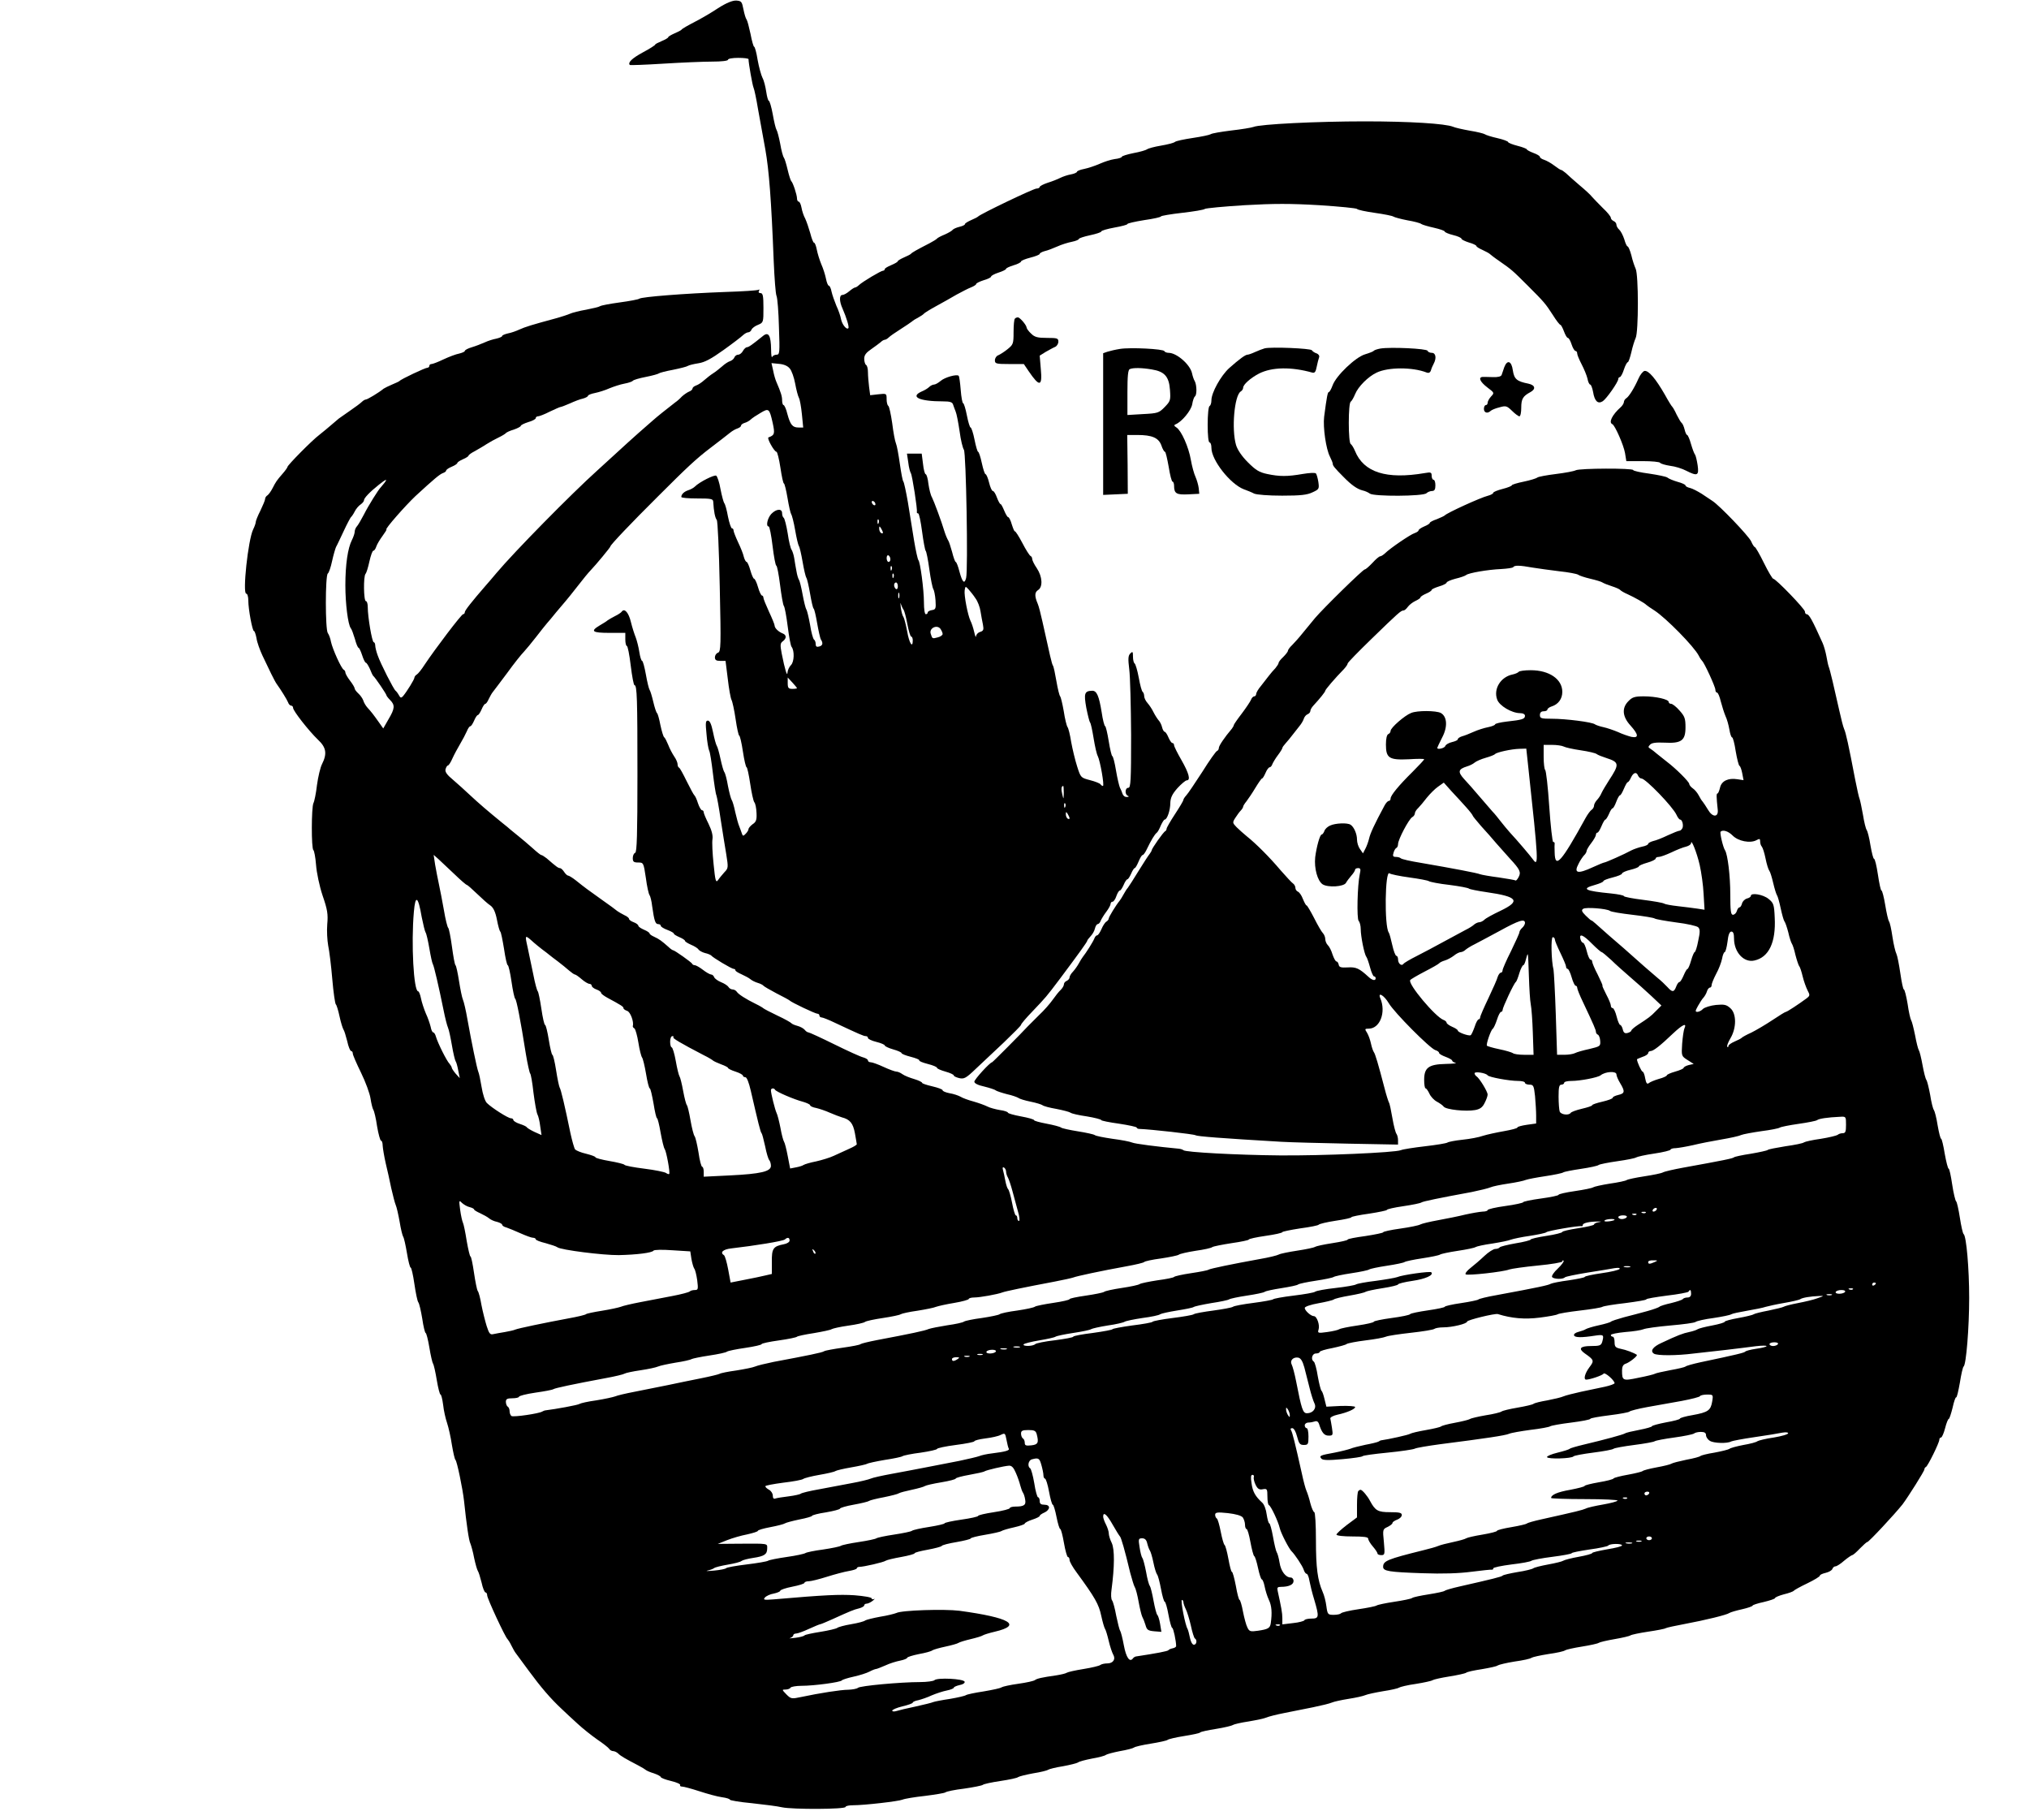 <?xml version="1.0" encoding="UTF-8" standalone="yes"?>
<svg version="1.0" xmlns="http://www.w3.org/2000/svg" width="1086.7" height="974.67" viewBox="0 0 1087 975" preserveAspectRatio="xMidYMid meet">
  <g transform="translate(0,975) scale(0.1,-0.1)" fill="#000000" stroke="none">
    <path d="M3845 9705 c-38 -25 -83 -51 -100 -60 -67 -35 -90 -48 -95 -55 -3 -3
-20 -12 -37 -19 -18 -8 -33 -17 -33 -20 0 -4 -16 -13 -35 -21 -19 -8 -35 -16
-35 -19 0 -3 -29 -22 -65 -41 -59 -32 -83 -55 -71 -68 3 -2 84 1 180 7 97 6
214 11 261 11 50 0 85 4 85 10 0 6 25 10 55 10 30 0 55 -3 55 -7 0 -21 21
-140 27 -153 4 -8 15 -60 24 -115 10 -55 28 -152 39 -215 20 -113 32 -269 45
-600 4 -91 10 -174 15 -185 5 -11 11 -86 13 -167 5 -138 4 -148 -13 -148 -10
0 -21 -6 -23 -12 -3 -7 -6 10 -6 39 -1 77 -14 98 -44 73 -57 -46 -76 -60 -86
-60 -5 0 -15 -9 -21 -20 -6 -11 -17 -20 -26 -20 -8 0 -17 -7 -20 -15 -3 -8
-14 -17 -24 -20 -10 -3 -29 -16 -42 -28 -14 -12 -35 -29 -48 -37 -13 -8 -34
-25 -48 -37 -13 -12 -33 -25 -43 -28 -11 -4 -19 -11 -19 -16 0 -5 -8 -13 -17
-16 -10 -4 -28 -16 -40 -27 -11 -12 -27 -26 -35 -31 -43 -33 -104 -82 -118
-95 -10 -8 -45 -40 -80 -70 -34 -30 -81 -73 -105 -95 -24 -22 -75 -69 -115
-105 -139 -125 -445 -436 -540 -549 -19 -23 -46 -54 -60 -70 -72 -83 -110
-131 -110 -140 0 -6 -4 -11 -9 -11 -9 0 -150 -186 -206 -270 -16 -25 -35 -49
-42 -53 -7 -4 -13 -12 -13 -17 0 -9 -40 -74 -61 -99 -10 -11 -14 -10 -22 5 -6
11 -14 21 -18 24 -10 7 -81 146 -96 190 -7 19 -13 43 -13 53 0 9 -4 17 -8 17
-9 0 -32 135 -32 188 0 17 -4 32 -10 32 -12 0 -14 132 -2 146 5 5 14 35 21 67
7 31 16 57 21 57 5 0 12 10 16 23 4 12 19 37 33 56 14 19 24 35 21 35 -9 2
102 128 156 179 100 92 130 117 147 123 9 3 17 9 17 13 0 5 13 14 30 21 17 7
30 16 30 20 0 4 14 13 30 20 17 7 30 16 30 19 0 4 15 15 33 24 17 10 46 26 62
37 17 11 46 27 65 36 19 9 37 20 40 24 3 4 22 13 43 19 20 7 37 16 37 20 0 4
18 13 40 20 22 6 40 16 40 21 0 6 6 10 13 10 6 0 35 11 62 25 28 13 54 25 58
25 4 0 27 9 50 19 24 11 55 23 70 26 15 4 27 11 27 15 0 4 17 11 38 15 20 4
55 15 77 25 22 9 58 21 80 25 22 4 42 11 45 15 3 5 34 14 70 21 36 7 67 16 70
19 3 3 37 12 75 19 39 8 75 17 80 21 6 4 31 10 56 14 34 5 68 23 135 71 49 35
96 71 105 80 9 8 21 15 28 15 6 0 14 6 17 14 3 8 19 20 35 26 29 12 29 14 29
91 0 65 -3 79 -16 79 -9 0 -12 5 -8 12 4 6 3 9 -2 6 -5 -4 -85 -9 -179 -12
-217 -8 -447 -26 -460 -36 -5 -4 -53 -13 -105 -20 -52 -7 -99 -16 -105 -20 -5
-4 -39 -12 -75 -19 -36 -6 -74 -16 -85 -21 -11 -5 -47 -17 -80 -26 -126 -34
-161 -45 -192 -59 -17 -8 -45 -18 -62 -21 -17 -4 -31 -10 -31 -14 0 -4 -14
-10 -31 -14 -17 -3 -45 -12 -62 -20 -18 -8 -49 -20 -69 -26 -21 -6 -38 -15
-38 -20 0 -4 -14 -10 -30 -14 -17 -3 -54 -17 -84 -31 -29 -14 -58 -25 -64 -25
-7 0 -12 -4 -12 -10 0 -5 -5 -10 -11 -10 -11 0 -141 -61 -149 -71 -3 -3 -21
-11 -40 -19 -19 -8 -39 -18 -45 -22 -25 -21 -87 -58 -95 -58 -5 0 -15 -6 -22
-13 -7 -7 -35 -28 -63 -47 -27 -19 -54 -38 -60 -42 -5 -4 -23 -19 -40 -34 -16
-14 -45 -38 -64 -53 -39 -29 -171 -163 -171 -172 0 -3 -11 -19 -25 -35 -33
-38 -37 -44 -55 -79 -8 -16 -21 -34 -27 -38 -7 -4 -13 -13 -13 -20 0 -7 -12
-34 -25 -62 -14 -27 -25 -55 -25 -61 0 -6 -6 -24 -14 -40 -27 -55 -58 -344
-37 -344 6 0 11 -16 11 -36 0 -48 22 -164 30 -164 4 0 10 -18 14 -39 3 -22 18
-63 32 -93 14 -29 35 -73 47 -98 12 -24 25 -49 30 -55 21 -29 54 -82 60 -97 3
-10 11 -18 17 -18 5 0 10 -5 10 -12 0 -16 85 -124 133 -170 45 -42 50 -75 22
-131 -9 -17 -21 -68 -27 -112 -5 -44 -14 -88 -19 -97 -11 -22 -12 -245 0 -252
4 -3 11 -39 14 -79 3 -41 18 -113 35 -164 26 -75 30 -100 25 -154 -3 -35 0
-86 5 -114 6 -27 16 -108 22 -180 6 -71 15 -132 19 -135 4 -3 13 -32 20 -65 7
-33 17 -64 21 -70 4 -5 13 -34 20 -62 6 -29 16 -53 21 -53 5 0 9 -6 9 -14 0
-7 20 -53 44 -102 24 -49 47 -111 51 -139 4 -27 11 -54 15 -60 4 -5 14 -45 20
-88 7 -42 17 -77 21 -77 5 0 9 -12 9 -27 1 -16 8 -57 16 -93 9 -36 22 -96 30
-135 9 -38 19 -79 24 -90 5 -11 14 -51 21 -90 6 -38 15 -74 19 -80 4 -5 13
-45 20 -87 7 -43 16 -78 20 -78 4 0 13 -39 20 -88 7 -48 16 -92 21 -98 5 -6
14 -45 21 -87 6 -43 15 -77 18 -77 4 0 13 -35 20 -77 7 -43 16 -82 20 -88 4
-5 13 -45 20 -88 7 -42 16 -77 20 -77 4 0 10 -25 14 -55 3 -30 13 -74 21 -97
8 -24 20 -77 26 -118 7 -41 15 -77 19 -80 8 -6 39 -156 46 -220 13 -124 26
-214 34 -228 4 -10 14 -44 20 -77 7 -33 16 -64 20 -70 4 -5 13 -34 20 -62 6
-29 16 -53 21 -53 5 0 9 -7 9 -16 0 -16 97 -225 109 -234 3 -3 13 -18 21 -35
8 -16 18 -34 23 -40 4 -5 35 -48 70 -95 64 -87 116 -148 176 -204 18 -17 56
-53 85 -79 28 -26 76 -64 106 -85 30 -20 59 -43 63 -49 4 -7 14 -13 22 -13 7
0 20 -6 27 -13 13 -13 37 -27 108 -64 19 -10 37 -21 40 -24 3 -3 22 -12 43
-18 20 -7 37 -16 37 -20 0 -4 25 -14 55 -21 30 -7 52 -17 49 -22 -3 -4 2 -8
10 -8 9 0 50 -11 93 -25 43 -14 97 -29 121 -32 23 -3 42 -9 42 -13 0 -4 53
-13 118 -19 64 -7 137 -16 162 -22 56 -12 340 -11 340 2 0 5 18 9 40 9 61 0
243 21 265 30 11 5 65 14 120 20 55 7 105 15 110 19 6 5 50 14 100 20 49 7 94
16 100 20 5 5 48 14 95 21 47 7 90 16 95 21 6 4 42 13 80 20 39 6 75 15 80 19
6 4 41 13 80 19 38 7 74 16 80 20 5 5 39 14 75 21 36 6 70 15 75 20 6 4 39 13
75 20 36 6 70 15 75 19 6 5 46 14 90 21 44 7 85 16 90 20 6 5 46 14 90 21 44
7 82 15 85 19 3 4 41 12 85 19 44 7 85 17 90 21 6 4 44 13 85 19 41 7 84 16
95 21 11 5 54 16 95 24 41 8 111 22 155 31 44 9 89 20 100 25 11 5 52 14 90
20 39 6 79 15 90 20 11 5 54 14 95 21 41 6 80 15 85 19 6 4 46 14 90 20 44 7
85 16 90 20 6 4 46 13 90 20 44 7 85 16 90 20 6 5 44 13 84 19 41 7 80 15 85
20 6 4 47 14 91 21 44 6 85 15 90 20 6 4 46 13 90 20 44 6 85 15 90 20 6 4 46
13 90 20 44 7 85 16 90 20 6 4 44 13 85 20 41 7 80 16 85 20 6 4 48 13 95 20
47 7 90 15 95 19 6 3 51 13 100 22 112 21 227 49 240 59 6 4 36 13 68 20 31 7
57 16 57 20 0 3 27 12 60 19 33 8 60 17 60 21 0 4 21 13 47 20 26 6 50 15 53
19 3 4 35 22 73 40 37 18 67 36 67 41 0 5 14 11 31 15 17 4 33 13 36 21 3 8
10 14 17 14 6 0 27 13 46 30 19 16 39 29 43 30 5 0 23 16 41 35 19 19 36 35
40 35 8 0 146 148 189 202 30 40 117 178 117 187 0 5 3 11 8 13 10 4 72 130
72 146 0 6 4 12 9 12 5 0 15 23 22 50 7 28 16 50 20 50 3 0 12 27 20 59 7 33
16 58 19 56 4 -2 12 33 20 78 7 45 16 84 20 87 14 9 30 209 30 368 0 156 -15
332 -30 342 -4 3 -13 42 -20 88 -7 45 -16 85 -20 87 -4 3 -14 43 -21 90 -7 47
-15 85 -19 85 -4 0 -13 36 -21 80 -7 44 -16 80 -19 80 -4 0 -12 32 -19 72 -6
40 -16 77 -20 82 -5 6 -14 42 -20 81 -7 38 -16 74 -20 80 -5 5 -14 42 -21 80
-7 39 -16 75 -20 80 -4 6 -13 42 -20 80 -8 39 -17 75 -21 80 -4 6 -13 45 -19
88 -7 42 -16 77 -20 77 -4 0 -12 39 -19 87 -7 48 -16 94 -21 104 -5 9 -15 50
-21 90 -6 41 -14 79 -19 84 -4 6 -13 45 -20 88 -7 42 -16 77 -20 77 -4 0 -12
38 -19 85 -7 47 -16 85 -21 85 -4 0 -12 32 -19 72 -6 40 -16 77 -20 82 -5 6
-14 43 -20 81 -7 39 -15 77 -18 85 -4 8 -14 56 -24 105 -35 184 -50 251 -59
270 -5 11 -16 54 -25 95 -27 121 -51 224 -58 240 -3 8 -8 33 -12 55 -4 22 -13
54 -20 70 -57 127 -73 155 -86 155 -5 0 -9 6 -9 14 0 14 -156 176 -170 176 -4
0 -27 38 -50 85 -23 47 -45 85 -49 85 -3 0 -12 13 -19 30 -13 29 -170 193
-208 217 -10 7 -36 24 -57 38 -21 13 -49 28 -62 31 -14 3 -25 9 -25 14 0 4
-19 13 -42 19 -24 7 -48 17 -55 23 -6 5 -50 14 -97 21 -47 6 -86 15 -86 19 0
11 -287 10 -308 -1 -9 -5 -57 -14 -106 -20 -48 -6 -93 -14 -100 -19 -6 -5 -39
-15 -73 -22 -35 -7 -63 -16 -63 -19 0 -4 -22 -13 -50 -20 -27 -7 -50 -16 -50
-21 0 -4 -12 -11 -27 -15 -41 -10 -222 -93 -233 -106 -3 -3 -22 -12 -42 -20
-21 -7 -38 -16 -38 -20 0 -4 -13 -12 -30 -19 -16 -7 -30 -16 -30 -21 0 -4 -10
-11 -22 -15 -22 -7 -131 -81 -159 -109 -9 -8 -20 -15 -25 -15 -5 0 -24 -16
-41 -35 -18 -19 -36 -35 -41 -35 -10 0 -223 -209 -267 -261 -16 -20 -46 -56
-65 -79 -19 -24 -45 -53 -57 -65 -13 -12 -23 -26 -23 -31 0 -5 -12 -20 -25
-33 -14 -13 -25 -27 -25 -32 0 -5 -8 -17 -17 -28 -10 -10 -26 -29 -36 -42 -10
-13 -29 -37 -42 -54 -14 -16 -25 -36 -25 -42 0 -7 -5 -13 -10 -13 -6 0 -14 -8
-17 -17 -4 -10 -26 -43 -50 -75 -24 -31 -43 -59 -43 -62 0 -4 -5 -12 -10 -19
-40 -47 -70 -92 -70 -103 0 -7 -4 -14 -9 -16 -6 -1 -42 -52 -80 -113 -39 -60
-77 -117 -86 -126 -8 -9 -15 -19 -15 -24 0 -4 -20 -38 -45 -76 -25 -38 -45
-73 -45 -78 0 -5 -3 -11 -7 -13 -10 -4 -73 -94 -73 -103 0 -3 -5 -11 -10 -18
-6 -7 -33 -48 -60 -92 -27 -44 -53 -85 -58 -91 -5 -5 -15 -21 -22 -34 -7 -13
-17 -29 -21 -34 -20 -24 -59 -88 -59 -96 0 -5 -6 -13 -13 -17 -7 -4 -19 -23
-26 -40 -8 -18 -18 -33 -23 -33 -5 0 -12 -8 -15 -17 -7 -18 -45 -78 -62 -99
-4 -5 -14 -21 -21 -34 -7 -13 -21 -33 -31 -44 -11 -11 -19 -25 -19 -32 0 -6
-7 -14 -15 -18 -8 -3 -15 -11 -15 -18 0 -8 -8 -21 -17 -30 -10 -9 -29 -33 -43
-53 -14 -20 -47 -58 -74 -83 -26 -26 -53 -53 -60 -60 -32 -35 -188 -192 -191
-192 -11 0 -95 -92 -95 -104 0 -9 20 -19 53 -26 28 -7 57 -16 62 -21 6 -4 33
-13 60 -20 28 -6 55 -16 61 -20 6 -5 35 -14 65 -20 30 -6 59 -15 64 -19 6 -5
39 -14 75 -20 36 -7 70 -16 75 -20 6 -5 45 -14 88 -20 42 -7 77 -16 77 -20 0
-3 43 -12 95 -19 52 -8 95 -17 95 -21 0 -3 6 -7 13 -7 60 -2 294 -28 302 -34
9 -6 136 -16 460 -35 50 -3 210 -7 358 -10 l267 -5 0 24 c0 13 -4 27 -8 33 -5
5 -15 43 -22 84 -7 41 -15 80 -19 85 -3 6 -14 39 -23 75 -34 130 -50 185 -58
195 -4 6 -11 26 -15 45 -4 19 -13 45 -21 58 -13 20 -13 22 9 22 60 0 94 88 62
163 -15 36 20 16 45 -26 29 -50 221 -243 250 -252 11 -3 20 -10 20 -15 0 -5
16 -14 35 -21 19 -7 35 -16 35 -20 0 -4 8 -10 18 -12 9 -3 -14 -5 -53 -6 -91
-2 -115 -20 -115 -85 0 -25 3 -46 8 -46 4 0 13 -13 20 -28 7 -16 25 -35 40
-43 15 -8 32 -20 37 -27 13 -16 119 -27 168 -18 27 5 40 15 51 38 9 17 16 37
16 45 0 16 -44 88 -60 98 -5 3 -10 11 -10 16 0 11 61 2 70 -11 7 -10 116 -30
162 -30 21 0 38 -4 38 -10 0 -5 11 -10 24 -10 21 0 24 -5 30 -61 3 -34 6 -81
6 -105 l0 -42 -50 -7 c-27 -4 -50 -10 -50 -14 0 -5 -33 -13 -72 -20 -40 -7
-91 -18 -113 -25 -22 -8 -71 -17 -110 -21 -38 -4 -74 -11 -80 -15 -5 -4 -59
-13 -120 -20 -60 -7 -119 -16 -130 -21 -32 -13 -419 -30 -649 -28 -226 2 -508
17 -516 28 -3 3 -14 7 -25 8 -116 11 -234 26 -250 33 -11 5 -58 14 -105 20
-47 7 -89 15 -95 20 -5 4 -46 13 -90 20 -44 7 -85 16 -90 20 -6 5 -41 14 -78
21 -37 7 -67 15 -67 19 0 4 -31 13 -70 20 -38 7 -70 16 -70 20 0 4 -19 11 -43
14 -23 4 -54 12 -67 19 -14 7 -47 19 -75 27 -27 7 -59 19 -70 26 -11 6 -37 15
-57 18 -21 4 -38 11 -38 16 0 5 -25 14 -55 21 -30 7 -55 15 -55 19 0 4 -19 13
-42 20 -24 7 -52 18 -63 26 -11 8 -25 14 -33 14 -7 0 -38 11 -68 25 -30 14
-61 25 -69 25 -8 0 -15 4 -15 10 0 5 -11 12 -25 16 -14 3 -84 35 -155 70 -71
35 -134 64 -139 64 -5 0 -14 6 -20 14 -7 8 -24 17 -39 21 -15 4 -29 10 -32 14
-3 4 -36 23 -75 41 -38 18 -72 36 -75 39 -3 3 -21 14 -40 23 -55 27 -94 52
-103 66 -4 6 -14 12 -22 12 -8 0 -18 6 -22 13 -4 7 -22 19 -40 26 -17 7 -34
19 -37 27 -3 8 -10 14 -16 14 -6 0 -26 11 -44 25 -18 14 -38 25 -44 25 -6 0
-12 3 -14 8 -4 8 -94 72 -102 72 -3 0 -15 8 -25 18 -36 32 -50 42 -76 54 -14
6 -25 14 -25 18 0 4 -13 13 -30 20 -16 7 -30 16 -30 21 0 5 -11 14 -25 19 -14
5 -25 13 -25 18 0 5 -11 14 -25 20 -14 7 -31 17 -38 22 -7 6 -43 33 -82 60
-73 52 -90 64 -141 105 -18 14 -36 25 -41 25 -4 0 -14 9 -21 20 -7 11 -17 20
-22 20 -9 0 -18 6 -72 53 -12 9 -24 17 -28 17 -4 0 -25 17 -48 38 -23 20 -55
48 -73 62 -17 14 -37 30 -43 35 -6 6 -27 23 -46 38 -76 62 -125 104 -171 147
-26 25 -68 62 -92 83 -33 27 -44 43 -40 57 3 11 9 20 13 20 4 0 15 17 24 38 9
20 28 55 41 77 13 22 29 52 36 68 6 15 14 27 19 27 4 0 13 14 20 30 7 17 16
30 20 30 4 0 13 14 20 30 7 17 16 30 20 30 4 0 12 11 18 25 7 14 16 31 22 38
6 7 40 53 77 102 36 50 76 100 89 113 12 13 42 49 66 80 24 31 50 64 58 73 8
9 31 36 50 60 19 23 42 50 50 59 8 9 37 45 65 81 27 35 58 73 70 85 27 28 105
122 105 127 0 8 108 122 257 270 152 152 203 200 278 257 55 42 81 62 106 82
12 10 30 20 40 23 11 4 19 10 19 15 0 5 9 12 20 15 11 3 26 12 32 18 7 7 31
23 52 35 45 27 48 25 66 -55 12 -56 10 -64 -23 -76 -10 -3 31 -77 43 -77 4 0
14 -38 21 -85 7 -47 15 -85 19 -85 3 0 12 -35 19 -77 7 -43 16 -82 20 -88 4
-5 14 -44 21 -85 7 -41 16 -79 20 -85 4 -5 13 -44 20 -85 7 -41 16 -79 20 -85
4 -5 13 -44 20 -85 7 -41 15 -77 19 -80 4 -3 12 -38 19 -79 7 -40 16 -79 19
-85 14 -21 11 -34 -8 -39 -14 -4 -19 0 -19 13 0 11 -4 21 -9 24 -5 4 -15 39
-21 79 -7 39 -16 77 -20 82 -4 6 -13 42 -20 80 -7 39 -16 75 -20 80 -4 6 -10
26 -13 45 -4 19 -9 51 -12 70 -3 19 -10 39 -14 45 -5 5 -15 45 -21 88 -7 43
-17 80 -21 83 -5 3 -9 14 -9 25 0 26 -31 24 -58 -4 -21 -23 -30 -67 -14 -67 5
0 14 -47 21 -105 7 -58 16 -105 20 -105 4 0 13 -46 20 -102 7 -57 16 -107 20
-113 5 -5 14 -55 21 -110 7 -55 16 -105 21 -110 16 -21 14 -80 -3 -97 -10 -10
-18 -28 -19 -40 -1 -27 -14 15 -31 101 -9 47 -8 56 6 66 21 16 20 34 -1 42
-23 9 -43 29 -43 42 0 6 -14 40 -30 74 -16 35 -30 69 -30 75 0 7 -4 12 -8 12
-4 0 -14 20 -21 45 -7 25 -17 45 -21 45 -4 0 -13 20 -20 45 -7 25 -16 45 -20
45 -4 0 -11 12 -15 27 -3 15 -17 50 -31 79 -13 28 -24 56 -24 62 0 7 -4 12 -9
12 -4 0 -14 28 -21 63 -6 34 -15 67 -20 72 -4 6 -13 39 -20 75 -6 36 -17 68
-23 72 -10 6 -89 -33 -115 -59 -6 -6 -22 -15 -35 -19 -21 -7 -37 -21 -37 -36
0 -5 38 -8 85 -8 74 0 85 -2 86 -17 3 -53 10 -87 19 -98 5 -6 12 -159 16 -358
7 -317 6 -347 -9 -353 -10 -3 -17 -15 -17 -25 0 -14 7 -19 28 -19 l29 0 12
-96 c6 -53 15 -103 20 -113 5 -9 15 -55 22 -103 7 -49 16 -88 19 -88 4 0 13
-38 20 -85 7 -47 16 -85 20 -85 3 0 12 -39 19 -87 7 -48 17 -93 22 -100 6 -6
11 -32 12 -57 2 -37 -2 -49 -21 -61 -12 -9 -22 -21 -22 -26 0 -6 -7 -17 -15
-25 -13 -14 -16 -13 -21 3 -3 10 -10 27 -14 38 -5 11 -14 45 -21 75 -6 30 -15
60 -19 65 -4 6 -13 39 -20 75 -6 36 -15 70 -20 75 -4 6 -13 37 -20 70 -7 33
-16 65 -20 70 -4 6 -13 38 -20 73 -9 43 -17 62 -28 62 -12 0 -13 -12 -7 -72 3
-40 10 -79 14 -88 5 -8 13 -62 20 -120 7 -58 15 -112 19 -120 3 -8 14 -67 23
-130 10 -63 23 -147 30 -187 11 -69 11 -74 -10 -95 -11 -13 -27 -31 -34 -42
-12 -16 -15 -5 -24 85 -6 57 -9 118 -6 134 3 20 -4 47 -21 82 -14 28 -26 56
-26 62 0 6 -4 11 -9 11 -5 0 -15 17 -22 38 -6 20 -15 39 -19 42 -4 3 -22 37
-41 75 -19 39 -37 72 -41 73 -5 2 -8 10 -8 19 0 8 -8 27 -18 41 -10 15 -25 43
-32 62 -8 19 -17 38 -22 41 -4 3 -13 32 -20 65 -6 32 -14 61 -18 64 -4 3 -13
30 -20 60 -7 30 -16 60 -20 65 -4 6 -13 43 -20 83 -7 39 -16 72 -20 72 -4 0
-11 21 -15 48 -4 26 -13 61 -19 77 -7 17 -19 54 -26 83 -12 50 -34 76 -49 56
-3 -5 -19 -16 -36 -24 -16 -8 -34 -19 -40 -23 -5 -5 -25 -17 -42 -27 -52 -31
-41 -40 52 -40 l85 0 0 -35 c0 -19 4 -35 8 -35 5 0 14 -47 21 -105 7 -58 16
-105 20 -105 14 0 16 -72 16 -479 0 -323 -3 -415 -12 -419 -7 -2 -13 -15 -13
-28 0 -20 5 -24 29 -24 28 0 29 -1 41 -82 6 -46 15 -87 20 -93 4 -5 11 -32 14
-60 11 -78 17 -95 32 -95 8 0 14 -4 14 -9 0 -5 16 -15 35 -22 19 -7 35 -16 35
-20 0 -4 14 -12 30 -19 17 -7 30 -16 30 -20 0 -4 15 -13 33 -21 17 -7 35 -18
39 -25 4 -6 20 -15 35 -19 15 -3 30 -10 33 -13 8 -11 110 -72 121 -72 5 0 9
-3 9 -8 0 -4 15 -13 33 -21 17 -8 39 -19 47 -26 8 -7 26 -16 40 -20 14 -4 27
-11 30 -15 3 -4 34 -22 70 -41 36 -18 67 -35 70 -38 9 -10 138 -71 149 -71 6
0 11 -4 11 -10 0 -5 5 -10 12 -10 6 0 39 -13 72 -29 130 -61 153 -71 164 -71
7 0 12 -4 12 -10 0 -5 20 -15 45 -21 25 -6 45 -15 45 -19 0 -4 20 -14 45 -21
25 -7 45 -16 45 -20 0 -4 22 -13 50 -20 27 -7 47 -15 45 -19 -2 -4 18 -12 45
-19 28 -7 50 -16 50 -21 0 -4 20 -13 45 -20 25 -7 45 -16 45 -21 0 -4 13 -10
29 -14 26 -6 37 0 88 49 32 30 100 94 151 142 50 48 92 90 92 94 0 5 27 37 61
72 74 78 72 75 146 173 104 139 148 200 148 206 0 3 8 13 17 23 10 10 21 28
24 42 3 13 10 24 15 24 5 0 13 8 16 18 4 9 17 31 30 48 13 17 23 36 23 42 0 7
5 12 11 12 5 0 15 14 20 30 6 17 14 30 19 30 4 0 13 14 20 30 7 17 16 30 20
30 4 0 13 14 20 30 7 17 16 30 19 30 4 0 13 16 21 35 8 19 17 35 22 35 4 0 15
15 23 33 22 46 42 79 52 86 5 3 15 21 22 39 8 17 17 32 21 32 13 0 30 50 30
88 1 28 9 47 38 80 21 23 44 42 50 42 22 0 12 38 -28 108 -22 38 -40 74 -40
81 0 6 -4 11 -9 11 -5 0 -14 14 -21 30 -7 17 -16 30 -20 30 -4 0 -11 11 -14
24 -3 14 -12 31 -19 38 -6 7 -19 27 -27 43 -8 17 -23 39 -32 49 -10 11 -18 28
-18 37 0 10 -4 20 -8 23 -5 3 -14 37 -21 76 -7 38 -17 72 -22 76 -5 3 -9 19
-9 37 0 27 -2 29 -14 17 -12 -12 -13 -28 -6 -85 5 -38 9 -197 10 -352 0 -245
-2 -283 -15 -283 -18 0 -20 -36 -2 -43 7 -3 5 -6 -6 -6 -10 -1 -20 7 -23 17
-3 9 -9 24 -14 33 -4 9 -14 50 -21 92 -7 43 -16 77 -20 77 -3 0 -12 36 -19 80
-7 44 -16 80 -19 80 -4 0 -13 34 -19 76 -14 86 -26 114 -50 114 -42 -1 -46
-14 -32 -92 8 -40 17 -75 20 -78 4 -3 12 -41 19 -84 7 -44 17 -87 22 -95 13
-25 37 -161 28 -161 -4 0 -10 4 -13 9 -4 5 -28 15 -56 22 -49 13 -50 13 -69
73 -11 34 -25 93 -32 131 -6 39 -15 75 -20 81 -4 5 -14 44 -20 85 -7 40 -16
76 -19 79 -4 3 -13 39 -20 80 -7 41 -15 80 -19 85 -6 9 -16 54 -56 235 -9 41
-20 84 -25 95 -18 42 -17 62 1 74 27 16 24 72 -6 117 -14 20 -25 43 -25 50 0
7 -4 14 -9 16 -5 2 -25 33 -44 70 -19 36 -37 64 -40 62 -2 -2 -9 14 -16 36 -6
22 -15 40 -20 40 -4 0 -13 16 -21 35 -8 19 -16 35 -20 35 -3 0 -12 16 -19 35
-7 19 -16 35 -22 35 -5 0 -14 20 -20 45 -6 25 -15 45 -19 45 -4 0 -13 27 -20
60 -7 33 -16 60 -20 60 -3 0 -12 29 -19 65 -7 36 -17 65 -21 65 -4 0 -13 29
-20 65 -7 36 -16 65 -20 65 -4 0 -10 32 -13 71 -3 39 -8 74 -11 76 -10 10 -74
-8 -96 -27 -13 -11 -29 -20 -36 -20 -7 0 -19 -6 -26 -13 -7 -7 -25 -18 -40
-24 -65 -29 -12 -53 114 -53 38 0 50 -4 54 -17 3 -10 10 -27 14 -38 5 -11 14
-58 21 -105 6 -47 17 -91 23 -99 12 -15 23 -643 12 -687 -9 -35 -20 -24 -36
35 -7 28 -16 51 -20 51 -3 0 -12 24 -19 53 -8 28 -17 57 -21 62 -4 6 -13 26
-19 45 -18 60 -57 164 -68 186 -7 11 -15 44 -19 72 -3 29 -10 52 -15 52 -4 0
-11 25 -14 55 l-7 55 -40 0 -39 0 7 -47 c3 -27 10 -52 14 -58 7 -10 36 -194
32 -207 -1 -5 2 -8 7 -8 5 0 14 -44 21 -97 7 -54 16 -100 19 -103 4 -3 13 -48
20 -100 7 -52 17 -99 21 -105 4 -5 10 -32 12 -60 3 -45 1 -50 -19 -53 -13 -2
-23 -8 -23 -13 0 -5 -4 -9 -10 -9 -6 0 -10 27 -10 63 0 68 -20 219 -30 227 -3
3 -14 50 -23 105 -9 55 -24 147 -33 205 -10 58 -21 107 -24 110 -4 3 -12 46
-19 95 -7 50 -16 99 -21 110 -5 11 -14 59 -20 108 -7 48 -16 90 -21 93 -5 3
-9 19 -9 36 0 30 0 31 -44 26 l-44 -5 -6 45 c-3 25 -6 60 -6 78 0 18 -4 36
-10 39 -5 3 -10 18 -10 33 0 20 10 33 38 52 20 14 43 31 50 37 7 7 17 13 22
13 5 0 15 6 22 13 7 7 36 27 63 44 28 18 55 36 61 41 5 5 21 15 35 22 13 7 26
16 29 20 3 4 32 22 65 40 33 18 83 46 110 62 28 15 62 33 78 39 15 6 27 14 27
18 0 4 18 13 40 20 22 6 40 15 40 20 0 4 18 14 40 21 22 7 40 16 40 20 0 4 18
12 40 19 22 6 40 16 40 20 0 5 23 14 50 21 28 7 50 16 50 20 0 4 12 11 27 15
15 3 45 15 68 25 22 10 57 21 78 25 20 4 37 11 37 15 0 4 27 13 60 20 33 7 60
16 60 20 0 5 32 14 70 21 39 7 70 15 70 19 0 4 41 13 90 21 50 7 90 16 90 20
0 3 51 12 113 19 61 7 117 16 122 21 6 4 101 13 213 20 158 9 246 9 400 0 108
-7 199 -16 202 -20 3 -5 46 -14 95 -21 50 -7 95 -16 100 -20 6 -4 39 -13 75
-20 36 -6 70 -15 75 -20 6 -4 36 -13 68 -20 31 -7 57 -16 57 -20 0 -4 20 -13
45 -19 25 -6 45 -15 45 -20 0 -4 18 -13 40 -20 22 -6 40 -15 40 -19 0 -4 15
-13 33 -21 17 -8 34 -17 37 -20 3 -3 27 -22 55 -41 63 -44 67 -47 150 -130 89
-89 94 -95 135 -158 18 -29 36 -52 40 -52 3 0 12 -16 19 -35 7 -19 16 -35 21
-35 5 0 14 -16 20 -35 6 -19 16 -35 21 -35 5 0 9 -6 9 -14 0 -7 11 -33 24 -58
13 -25 27 -59 31 -76 3 -18 10 -32 15 -32 4 0 11 -18 15 -39 8 -50 26 -67 52
-50 20 13 83 103 83 119 0 5 4 10 8 10 5 0 15 18 22 40 7 22 17 40 21 40 4 0
12 24 19 53 6 28 17 63 23 76 16 32 16 339 0 372 -6 13 -17 45 -23 72 -7 26
-16 47 -20 47 -4 0 -12 17 -18 39 -7 21 -19 44 -27 51 -8 7 -15 19 -15 27 0 7
-7 16 -15 19 -8 4 -15 11 -15 18 0 6 -19 30 -43 52 -23 23 -49 50 -58 60 -8
11 -39 39 -69 64 -29 25 -61 53 -71 63 -11 9 -22 17 -26 17 -3 0 -20 11 -37
24 -17 13 -41 26 -53 30 -13 4 -23 11 -23 16 0 5 -16 14 -35 21 -19 7 -35 16
-35 19 0 3 -22 12 -50 19 -27 7 -50 16 -50 20 0 4 -26 14 -57 21 -32 7 -63 17
-68 21 -6 4 -42 13 -80 19 -39 7 -79 16 -90 21 -41 17 -234 29 -473 29 -256 0
-562 -15 -597 -30 -11 -4 -65 -13 -119 -19 -55 -7 -104 -15 -110 -20 -6 -4
-49 -13 -96 -20 -47 -7 -89 -16 -95 -21 -5 -5 -39 -14 -75 -20 -36 -6 -69 -15
-75 -20 -5 -4 -38 -14 -72 -20 -35 -7 -63 -16 -63 -20 0 -4 -17 -10 -38 -12
-21 -3 -58 -15 -82 -26 -25 -11 -62 -23 -82 -27 -21 -4 -38 -11 -38 -15 0 -4
-15 -11 -32 -14 -18 -3 -44 -12 -58 -19 -14 -7 -44 -19 -67 -26 -24 -8 -43
-18 -43 -23 0 -4 -8 -8 -17 -8 -16 0 -302 -137 -313 -150 -3 -3 -20 -12 -37
-19 -18 -8 -33 -17 -33 -21 0 -5 -13 -11 -30 -15 -16 -4 -32 -11 -36 -16 -3
-5 -22 -16 -42 -25 -20 -8 -39 -18 -42 -22 -3 -4 -21 -15 -40 -25 -70 -36 -95
-50 -100 -57 -3 -3 -20 -12 -37 -19 -18 -8 -33 -17 -33 -20 0 -4 -16 -13 -35
-21 -19 -8 -35 -17 -35 -22 0 -4 -4 -8 -9 -8 -11 0 -110 -59 -129 -77 -7 -7
-17 -13 -21 -13 -4 0 -18 -9 -31 -20 -13 -11 -29 -20 -37 -20 -17 0 -17 -34 1
-73 21 -48 37 -100 31 -105 -9 -10 -33 19 -39 48 -3 17 -14 49 -25 72 -10 24
-22 58 -26 76 -3 17 -10 32 -15 32 -4 0 -11 17 -15 38 -4 20 -15 55 -25 77 -9
22 -20 57 -24 78 -4 20 -10 37 -15 37 -4 0 -13 23 -20 51 -8 28 -20 63 -27 78
-8 14 -17 41 -20 59 -3 17 -10 32 -15 32 -5 0 -9 8 -9 17 0 19 -22 86 -31 93
-3 3 -12 30 -19 60 -7 30 -16 60 -20 65 -5 6 -14 39 -20 75 -7 36 -16 70 -20
75 -4 6 -13 43 -20 83 -7 39 -17 72 -21 72 -4 0 -10 22 -14 49 -4 26 -12 60
-20 74 -7 14 -19 57 -26 96 -6 39 -15 71 -19 71 -3 0 -12 30 -19 68 -8 37 -17
72 -21 77 -5 6 -12 30 -17 55 -8 41 -11 45 -38 47 -20 1 -53 -12 -100 -42z
m386 -1929 c10 -11 23 -48 29 -81 6 -33 15 -67 20 -76 5 -9 12 -48 16 -88 l7
-71 -25 0 c-32 0 -44 14 -60 73 -6 26 -16 47 -20 47 -4 0 -8 11 -8 25 0 22 -6
42 -31 100 -5 11 -13 38 -17 60 l-9 40 40 -4 c26 -2 47 -11 58 -25z m-2172
-613 c-8 -10 -16 -20 -19 -23 -12 -11 -67 -99 -90 -145 -14 -27 -31 -56 -37
-63 -7 -7 -13 -21 -13 -30 0 -9 -7 -29 -15 -45 -22 -43 -35 -131 -35 -242 0
-99 14 -210 29 -230 5 -5 14 -31 22 -57 7 -27 16 -48 20 -48 3 0 12 -18 19
-40 7 -22 16 -40 20 -40 4 0 13 -15 21 -32 7 -18 15 -35 18 -38 11 -9 71 -98
71 -104 0 -3 9 -15 20 -26 27 -27 25 -46 -9 -103 l-28 -49 -24 34 c-29 41 -40
55 -61 78 -9 10 -19 27 -22 38 -4 11 -15 27 -26 37 -11 10 -20 22 -20 27 0 5
-11 24 -25 42 -14 18 -25 38 -25 44 0 6 -4 12 -8 14 -13 5 -61 112 -69 150 -3
18 -11 39 -17 47 -14 18 -14 309 0 319 6 4 16 34 23 67 7 32 17 66 21 75 5 8
23 47 41 85 18 39 36 72 39 75 4 3 13 16 20 30 7 14 21 31 32 38 10 7 18 17
18 23 0 11 31 44 79 82 39 31 49 35 30 10z m2631 -114 c0 -6 -4 -7 -10 -4 -5
3 -10 11 -10 16 0 6 5 7 10 4 6 -3 10 -11 10 -16z m17 -101 c-3 -8 -6 -5 -6 6
-1 11 2 17 5 13 3 -3 4 -12 1 -19z m23 -51 c0 -5 -4 -5 -10 -2 -5 3 -10 14
-10 23 0 15 2 15 10 2 5 -8 10 -19 10 -23z m40 -143 c0 -8 -4 -14 -10 -14 -5
0 -10 9 -10 21 0 11 5 17 10 14 6 -3 10 -13 10 -21z m7 -56 c-3 -8 -6 -5 -6 6
-1 11 2 17 5 13 3 -3 4 -12 1 -19z m3432 12 c31 -5 96 -14 145 -20 49 -5 94
-14 100 -18 6 -5 36 -15 66 -22 30 -7 60 -16 65 -20 6 -4 28 -13 50 -20 22 -7
42 -16 45 -20 3 -4 21 -15 40 -23 35 -16 91 -47 100 -57 3 -3 23 -17 45 -31
61 -40 210 -191 236 -241 6 -13 15 -25 18 -28 12 -10 71 -139 71 -154 0 -9 4
-16 9 -16 5 0 14 -21 20 -47 7 -27 18 -61 25 -78 8 -16 17 -49 21 -72 4 -24
10 -43 15 -43 4 0 13 -33 19 -74 7 -41 16 -76 20 -78 5 -2 11 -20 15 -40 l7
-37 -33 5 c-49 8 -85 -9 -93 -45 -4 -17 -10 -31 -13 -31 -7 0 -7 -15 1 -90 3
-39 -29 -38 -52 2 -11 18 -24 38 -29 44 -5 5 -15 21 -22 35 -7 13 -21 30 -32
37 -10 7 -18 18 -18 23 0 11 -71 82 -120 119 -18 14 -42 33 -54 43 -11 10 -27
22 -35 27 -11 6 -12 10 -1 21 9 10 31 13 77 11 91 -5 113 11 113 82 0 47 -4
59 -32 90 -17 20 -38 36 -45 36 -7 0 -13 4 -13 10 0 14 -69 30 -133 30 -48 0
-62 -4 -82 -25 -37 -36 -34 -83 10 -131 44 -49 46 -69 5 -61 -16 4 -49 15 -72
26 -24 10 -59 22 -78 26 -19 4 -39 11 -45 15 -14 12 -156 30 -231 30 -57 0
-64 2 -64 20 0 13 7 20 20 20 11 0 20 4 20 9 0 5 10 13 23 17 35 11 57 40 57
78 0 68 -70 116 -169 116 -33 0 -62 -4 -65 -9 -3 -4 -18 -11 -33 -14 -63 -13
-103 -77 -82 -134 11 -33 78 -73 123 -73 16 0 26 -6 26 -14 0 -18 -16 -22 -97
-31 -35 -4 -63 -11 -63 -15 0 -4 -17 -11 -37 -15 -21 -4 -56 -15 -78 -25 -22
-10 -50 -21 -62 -24 -13 -4 -23 -11 -23 -16 0 -5 -14 -11 -31 -15 -17 -4 -33
-13 -36 -21 -4 -12 -43 -21 -43 -10 0 2 12 27 26 55 31 58 27 113 -7 132 -25
13 -126 14 -159 0 -34 -13 -110 -79 -110 -96 0 -7 -6 -15 -12 -17 -8 -3 -13
-24 -13 -56 0 -73 17 -84 123 -79 45 3 82 3 82 0 0 -3 -28 -33 -62 -67 -76
-75 -118 -127 -118 -143 0 -7 -4 -13 -9 -13 -6 0 -16 -11 -23 -24 -55 -102
-77 -150 -83 -177 -4 -17 -13 -42 -20 -55 l-13 -25 -16 23 c-9 12 -16 35 -16
51 0 30 -16 67 -34 79 -17 12 -82 9 -110 -4 -14 -6 -28 -19 -31 -30 -4 -10
-10 -18 -14 -18 -10 0 -28 -67 -35 -122 -6 -59 12 -126 40 -145 29 -18 113
-13 125 8 4 8 17 25 28 38 12 13 21 28 21 33 0 4 7 8 16 8 13 0 15 -6 9 -32
-13 -59 -17 -240 -6 -251 6 -6 11 -26 11 -44 0 -38 19 -134 30 -148 4 -5 13
-31 20 -57 7 -27 17 -48 21 -48 5 0 9 -4 9 -10 0 -15 -18 -12 -39 8 -49 45
-66 53 -111 50 -36 -2 -46 1 -48 15 -2 9 -7 17 -12 17 -5 0 -14 17 -21 37 -6
21 -18 44 -26 51 -7 7 -13 22 -13 32 0 10 -6 25 -13 32 -7 7 -28 43 -47 81
-19 37 -37 67 -40 67 -4 0 -12 16 -20 35 -7 19 -19 36 -27 39 -7 3 -13 12 -13
20 0 8 -6 19 -12 23 -7 4 -37 37 -67 71 -59 70 -132 143 -181 182 -17 14 -42
36 -55 49 -22 23 -23 25 -7 50 9 14 22 32 29 39 7 7 13 17 13 21 0 4 8 17 18
29 9 12 31 44 47 71 17 28 33 51 36 51 4 0 12 14 19 30 7 17 17 30 22 30 5 0
12 8 15 18 4 9 17 31 30 48 13 17 23 34 23 37 0 4 8 15 18 26 9 10 26 30 37
45 11 14 28 35 37 47 10 12 20 29 23 39 3 10 12 21 20 24 8 3 15 11 15 17 0 7
7 19 15 28 37 40 65 75 65 81 0 6 51 66 100 116 11 12 20 25 20 30 0 5 58 64
128 132 144 140 158 152 171 152 6 0 16 9 23 19 8 11 26 25 41 32 15 7 27 15
27 19 0 4 14 13 30 20 17 7 30 16 30 20 0 4 18 12 40 19 22 6 40 16 40 20 0 5
21 14 47 21 26 6 52 15 58 20 13 11 116 29 188 32 33 2 61 6 64 10 6 11 36 10
102 -2z m-3422 -52 c-3 -8 -6 -5 -6 6 -1 11 2 17 5 13 3 -3 4 -12 1 -19z m23
-49 c0 -11 -4 -17 -10 -14 -5 3 -10 13 -10 21 0 8 5 14 10 14 6 0 10 -9 10
-21z m416 -64 c12 -16 24 -48 27 -70 4 -22 9 -54 13 -71 5 -27 3 -33 -15 -39
-12 -3 -21 -14 -22 -23 -1 -9 -5 1 -10 23 -5 22 -14 49 -20 60 -14 29 -35 136
-31 163 4 23 4 23 21 5 9 -10 26 -31 37 -48z m-409 3 c-3 -7 -5 -2 -5 12 0 14
2 19 5 13 2 -7 2 -19 0 -25z m23 -63 c5 -6 14 -41 21 -78 7 -37 16 -67 21 -67
4 0 8 -9 8 -20 0 -45 -19 -16 -30 48 -7 37 -16 72 -20 77 -5 6 -11 28 -14 50
-3 22 -3 31 0 20 4 -11 10 -25 14 -30z m210 -131 c0 -6 -12 -15 -26 -18 -30
-8 -29 -8 -38 20 -9 29 33 50 52 26 6 -9 12 -21 12 -28z m-780 -290 c0 -2 -11
-4 -25 -4 -21 0 -25 5 -25 31 l0 30 25 -27 c14 -15 25 -29 25 -30z m4108 -313
c9 -5 50 -14 91 -20 41 -6 79 -15 85 -20 6 -5 29 -14 51 -21 71 -23 72 -33 15
-120 -16 -25 -34 -55 -40 -68 -5 -13 -17 -30 -25 -38 -8 -9 -15 -22 -15 -29 0
-8 -6 -18 -12 -22 -7 -4 -22 -24 -33 -44 -131 -238 -164 -275 -166 -186 -1 23
-1 45 0 50 0 4 -3 7 -8 7 -4 0 -14 86 -21 190 -7 105 -17 193 -22 196 -4 3 -8
34 -8 70 l0 64 45 0 c25 0 53 -4 63 -9z m-190 -113 c54 -499 56 -535 25 -492
-15 21 -84 102 -124 145 -14 16 -36 42 -49 59 -14 18 -33 42 -45 54 -11 13
-42 49 -70 81 -27 32 -64 74 -82 93 -34 38 -31 52 17 67 14 4 32 13 40 20 8 7
35 19 60 26 25 7 47 16 50 20 7 9 87 27 131 28 l36 1 11 -102z m588 -43 c4 -8
11 -15 18 -15 22 0 168 -151 188 -195 6 -14 15 -25 19 -25 11 0 19 -28 13 -45
-4 -8 -11 -15 -17 -15 -5 0 -33 -11 -61 -24 -29 -14 -64 -28 -79 -31 -15 -4
-27 -11 -27 -15 0 -5 -15 -12 -32 -15 -18 -4 -44 -13 -58 -20 -38 -21 -138
-65 -145 -65 -3 0 -31 -11 -61 -25 -82 -38 -104 -33 -77 18 8 17 22 37 29 45
8 7 14 18 14 23 0 6 11 25 25 43 14 18 25 38 25 44 0 7 4 12 8 12 5 0 14 16
22 35 8 19 17 35 21 35 3 0 12 14 19 30 7 17 15 30 19 30 4 0 13 16 20 35 7
19 16 35 20 35 4 0 13 16 21 35 8 19 17 35 20 35 4 0 12 11 18 25 13 28 30 32
38 10z m-921 -169 c19 -21 35 -42 35 -45 0 -3 21 -28 45 -56 25 -27 62 -69 82
-93 21 -24 54 -61 73 -82 53 -57 60 -72 46 -98 -7 -13 -14 -21 -17 -18 -2 2
-42 9 -89 16 -47 6 -92 14 -100 17 -16 7 -149 32 -317 61 -56 9 -105 20 -109
25 -4 4 -16 7 -26 7 -15 0 -18 5 -12 23 3 12 11 24 15 25 5 2 9 12 9 21 0 24
58 134 76 144 8 4 14 14 14 20 0 7 8 20 18 29 9 9 30 34 46 55 17 21 44 48 60
59 l31 22 42 -47 c24 -25 59 -64 78 -85z m-2156 77 c-1 -37 -1 -37 -8 -8 -7
28 -5 45 5 45 2 0 3 -17 3 -37z m8 -75 c-3 -8 -6 -5 -6 6 -1 11 2 17 5 13 3
-3 4 -12 1 -19z m23 -61 c0 -5 -4 -5 -10 -2 -5 3 -10 14 -10 23 0 15 2 15 10
2 5 -8 10 -19 10 -23z m3553 -93 c30 -30 93 -42 126 -25 18 10 21 9 21 -7 0
-10 4 -22 9 -27 5 -6 14 -34 20 -64 6 -30 15 -59 20 -65 5 -6 14 -36 21 -66 7
-30 16 -59 20 -65 4 -5 13 -37 20 -70 7 -33 16 -65 20 -70 5 -6 14 -33 21 -60
6 -28 15 -54 19 -60 4 -5 13 -32 19 -60 7 -27 16 -54 20 -60 5 -5 13 -31 19
-56 6 -25 18 -58 26 -74 14 -26 13 -29 -7 -44 -42 -31 -103 -71 -109 -71 -4 0
-36 -20 -72 -44 -36 -24 -87 -54 -113 -67 -27 -12 -50 -25 -53 -29 -3 -3 -20
-12 -37 -19 -18 -8 -33 -18 -33 -24 0 -6 -3 -8 -6 -4 -4 3 4 23 16 44 34 56
34 134 0 163 -21 19 -33 21 -77 17 -29 -3 -60 -13 -69 -21 -8 -9 -22 -16 -30
-16 -13 0 -12 5 3 32 10 18 23 38 30 45 6 7 15 22 18 33 3 11 11 20 16 20 5 0
9 6 9 14 0 7 11 34 24 59 14 25 28 62 32 82 3 19 10 35 14 35 4 0 11 25 15 55
4 38 11 55 21 55 10 0 14 -12 14 -37 0 -74 53 -131 109 -118 78 17 116 98 109
230 -3 70 -6 78 -33 100 -29 24 -95 35 -95 16 0 -5 -9 -11 -21 -14 -11 -3 -23
-15 -26 -26 -3 -12 -9 -21 -13 -21 -5 0 -12 -9 -15 -20 -3 -11 -13 -20 -21
-20 -11 0 -14 21 -14 108 0 101 -14 214 -28 237 -11 16 -29 94 -24 100 13 12
41 3 65 -21z m-177 -157 c9 -40 19 -110 21 -156 l5 -84 -39 6 c-21 3 -67 9
-103 13 -36 4 -69 10 -75 14 -5 4 -56 13 -112 20 -57 7 -103 16 -103 20 0 4
-30 10 -67 14 -144 14 -164 25 -88 46 25 7 45 16 45 20 0 5 23 13 50 20 28 7
50 16 50 21 0 5 20 14 45 20 25 6 45 14 45 18 0 4 20 13 45 20 25 7 45 17 45
22 0 5 7 9 17 9 9 0 39 11 67 24 29 14 64 28 79 31 15 4 27 12 27 19 0 26 31
-51 46 -117z m-6672 -49 c33 -32 63 -58 67 -58 3 0 28 -22 55 -48 27 -26 59
-55 72 -63 15 -11 26 -34 34 -75 6 -32 14 -61 18 -64 4 -3 12 -44 20 -92 7
-49 16 -88 20 -88 4 0 13 -39 20 -87 7 -49 16 -90 20 -93 7 -5 28 -111 57
-295 9 -55 20 -102 23 -105 4 -3 12 -49 18 -104 7 -54 16 -105 21 -115 5 -9
12 -37 15 -64 l7 -47 -38 17 c-21 10 -39 21 -41 25 -2 4 -19 12 -38 18 -19 6
-34 16 -34 21 0 5 -6 9 -13 9 -15 0 -103 56 -129 82 -10 10 -22 47 -28 85 -6
37 -14 75 -18 83 -7 17 -36 157 -58 280 -8 47 -19 94 -24 105 -5 11 -14 56
-21 100 -7 44 -15 82 -19 85 -4 3 -12 48 -19 100 -7 52 -16 97 -20 100 -4 3
-15 46 -23 95 -9 50 -21 113 -27 140 -6 28 -15 74 -20 103 l-8 53 26 -23 c14
-13 52 -49 85 -80z m5116 -18 c52 -7 100 -16 105 -20 6 -4 55 -14 110 -20 55
-7 102 -16 105 -20 3 -3 46 -12 95 -19 167 -24 184 -47 73 -100 -40 -19 -79
-40 -86 -48 -7 -7 -20 -13 -27 -13 -7 0 -20 -6 -27 -12 -7 -7 -29 -21 -48 -30
-19 -10 -71 -38 -115 -62 -44 -24 -109 -59 -145 -77 -36 -18 -68 -37 -71 -42
-10 -14 -29 1 -29 24 0 10 -4 19 -9 19 -5 0 -15 26 -22 58 -7 31 -15 62 -19
67 -24 34 -20 335 4 317 6 -5 54 -15 106 -22z m-5291 -212 c8 -40 17 -77 21
-83 4 -5 13 -44 20 -85 7 -41 15 -79 19 -85 6 -10 31 -117 57 -245 8 -41 19
-84 24 -95 5 -11 14 -54 21 -95 7 -41 16 -79 20 -85 4 -5 10 -28 14 -50 l8
-40 -22 24 c-11 13 -21 28 -21 32 0 4 -6 14 -12 21 -15 15 -63 111 -73 146 -3
12 -10 22 -14 22 -5 0 -11 13 -14 30 -4 16 -15 49 -26 72 -10 24 -22 60 -26
81 -4 20 -11 37 -15 37 -24 0 -38 255 -23 425 8 95 23 85 42 -27z m6366 33 c5
-5 60 -14 120 -21 61 -7 115 -16 120 -20 6 -4 57 -13 115 -21 58 -7 111 -19
118 -26 10 -10 11 -24 0 -73 -6 -33 -15 -60 -19 -60 -3 0 -12 -20 -19 -45 -7
-25 -16 -45 -19 -45 -4 0 -13 -16 -21 -35 -8 -19 -18 -35 -22 -35 -5 0 -13
-11 -18 -25 -12 -31 -21 -31 -47 -2 -11 12 -35 35 -54 50 -30 25 -93 80 -179
157 -16 14 -52 45 -81 70 -28 25 -60 53 -71 63 -10 9 -20 17 -23 17 -2 0 -16
12 -30 26 -21 21 -24 29 -13 36 14 10 127 1 143 -11z m-455 -65 c0 -7 -7 -19
-15 -26 -8 -7 -15 -18 -15 -24 0 -6 -21 -51 -45 -101 -25 -49 -45 -96 -45
-102 0 -7 -4 -13 -9 -13 -5 0 -13 -10 -17 -22 -3 -13 -26 -64 -50 -115 -24
-50 -44 -96 -44 -102 0 -6 -4 -11 -8 -11 -5 0 -15 -18 -22 -41 -8 -22 -17 -42
-21 -44 -9 -6 -69 15 -69 25 0 4 -13 13 -30 20 -16 7 -30 17 -30 22 0 5 -8 12
-17 15 -44 17 -191 192 -178 213 3 5 38 25 78 46 39 20 74 40 77 44 3 4 16 11
30 15 14 4 36 16 49 26 13 11 30 19 37 19 7 0 19 6 26 13 7 6 29 20 48 29 19
10 80 42 135 72 102 56 135 67 135 42z m-5309 -106 c9 -8 29 -24 43 -35 15
-11 32 -24 39 -30 6 -5 28 -22 47 -36 19 -15 46 -36 59 -48 13 -11 27 -21 31
-21 4 0 20 -11 36 -25 16 -14 35 -25 42 -25 6 0 12 -5 12 -10 0 -6 11 -15 25
-20 14 -5 25 -13 25 -18 0 -5 15 -16 33 -26 76 -41 87 -48 87 -56 0 -5 9 -11
20 -15 17 -5 37 -59 30 -81 -1 -4 3 -10 9 -13 5 -4 15 -38 21 -76 6 -38 15
-74 20 -80 4 -5 14 -45 21 -87 7 -43 16 -78 20 -78 4 0 12 -36 20 -80 7 -44
15 -80 19 -80 3 0 12 -35 19 -77 8 -43 17 -82 22 -88 9 -13 30 -127 24 -133
-2 -3 -10 0 -17 5 -7 5 -59 16 -116 23 -56 7 -105 16 -107 21 -3 4 -39 13 -80
20 -41 7 -75 16 -75 20 0 4 -22 12 -50 19 -27 6 -53 17 -59 23 -5 7 -16 46
-25 87 -30 146 -51 235 -58 245 -3 6 -12 47 -19 93 -7 45 -16 82 -20 82 -3 0
-12 36 -19 80 -7 44 -16 80 -20 80 -4 0 -13 39 -20 88 -7 48 -16 89 -19 92 -4
3 -15 43 -24 90 -10 47 -24 113 -31 148 -15 67 -15 67 35 22z m5668 -5 c25
-25 48 -45 52 -45 3 0 26 -19 51 -42 24 -24 71 -65 103 -93 32 -27 83 -73 112
-100 l54 -51 -29 -29 c-29 -30 -39 -37 -99 -76 -18 -12 -33 -25 -33 -29 0 -4
-9 -10 -20 -13 -15 -4 -22 1 -26 19 -3 13 -10 24 -14 24 -4 0 -13 20 -19 45
-6 25 -16 45 -21 45 -6 0 -10 6 -10 14 0 7 -11 34 -25 60 -13 25 -22 46 -20
46 3 0 -9 26 -25 59 -17 32 -30 64 -30 70 0 6 -4 11 -9 11 -5 0 -14 20 -20 45
-6 25 -15 45 -20 45 -5 0 -11 9 -14 20 -8 32 15 23 62 -25z m-199 23 c0 -7 14
-40 30 -73 16 -33 30 -66 30 -72 0 -7 4 -13 9 -13 4 0 14 -20 21 -45 7 -25 17
-45 21 -45 5 0 9 -5 9 -12 0 -6 13 -39 29 -72 61 -129 71 -153 71 -163 0 -6 5
-13 10 -15 6 -2 12 -17 13 -33 2 -29 0 -30 -58 -44 -33 -7 -68 -17 -77 -22
-10 -5 -35 -9 -57 -9 l-39 0 -7 218 c-4 119 -10 226 -12 237 -12 47 -15 175
-4 175 6 0 11 -6 11 -12z m-139 -198 c2 -63 6 -131 10 -150 4 -19 9 -88 11
-152 l4 -118 -51 0 c-28 0 -55 4 -60 9 -6 4 -38 14 -73 21 -34 7 -64 16 -66
19 -5 8 21 83 31 90 5 3 15 25 23 49 7 23 17 42 22 42 4 0 8 4 8 10 0 13 61
144 71 150 4 3 12 24 19 48 7 23 17 42 21 42 4 0 10 14 14 31 4 17 8 29 10 27
2 -2 4 -55 6 -118z m834 -277 c-5 -10 -10 -48 -13 -84 -4 -65 -4 -66 29 -87
l33 -21 -27 -6 c-15 -4 -27 -11 -27 -15 0 -4 -20 -13 -45 -20 -25 -7 -45 -16
-45 -20 0 -4 -19 -13 -42 -19 -24 -7 -48 -17 -55 -23 -9 -7 -14 0 -19 26 -3
20 -10 36 -14 36 -6 0 -30 52 -30 66 0 1 14 7 30 13 17 5 30 15 30 20 0 6 6
11 13 11 15 0 52 29 119 93 52 49 76 60 63 30z m-5418 -49 c-5 -5 36 -30 163
-96 25 -12 47 -26 50 -29 3 -3 22 -12 43 -20 20 -7 37 -16 37 -19 0 -4 18 -13
40 -20 22 -7 40 -17 40 -22 0 -4 6 -8 13 -8 8 0 19 -29 29 -72 40 -173 52
-223 58 -228 3 -3 11 -34 19 -70 7 -36 17 -69 22 -74 5 -6 9 -19 9 -31 0 -30
-55 -43 -218 -51 l-142 -7 0 27 c0 14 -4 26 -8 26 -5 0 -14 34 -20 77 -7 42
-16 81 -21 87 -5 6 -15 45 -22 86 -7 41 -16 77 -19 80 -4 3 -13 37 -20 75 -7
39 -16 75 -20 80 -4 6 -13 43 -20 83 -7 39 -17 72 -22 72 -4 0 -8 14 -8 30 0
17 5 30 12 30 6 0 9 -3 5 -6z m5053 -199 c0 -8 9 -29 20 -47 27 -45 25 -55
-10 -63 -16 -4 -30 -10 -30 -15 0 -5 -25 -14 -55 -21 -30 -7 -55 -15 -55 -19
0 -4 -25 -12 -55 -19 -30 -7 -57 -17 -60 -22 -10 -15 -52 -10 -59 7 -3 9 -6
45 -6 80 0 50 3 64 15 64 8 0 15 5 15 10 0 6 18 10 40 10 45 0 140 18 155 30
26 21 85 24 85 5z m-4508 -82 c4 -10 101 -52 151 -65 20 -6 37 -14 37 -18 0
-5 15 -12 33 -15 17 -4 50 -15 72 -25 23 -10 52 -21 65 -25 43 -11 60 -31 70
-85 5 -29 10 -56 10 -59 0 -4 -19 -15 -42 -25 -24 -11 -60 -27 -81 -37 -21
-10 -64 -23 -95 -30 -31 -6 -61 -15 -67 -19 -5 -4 -24 -10 -41 -13 l-31 -6
-13 67 c-7 37 -16 72 -20 77 -4 6 -13 39 -19 74 -7 35 -16 71 -21 80 -8 17
-30 104 -30 121 0 12 17 13 22 3z m5738 -188 c0 -37 -3 -45 -18 -45 -10 0 -22
-4 -27 -9 -6 -4 -46 -14 -90 -21 -44 -6 -84 -15 -90 -19 -5 -5 -50 -14 -100
-21 -49 -8 -92 -16 -95 -20 -3 -3 -43 -12 -90 -20 -47 -7 -87 -16 -90 -19 -5
-6 -54 -16 -275 -56 -49 -9 -97 -20 -106 -25 -9 -5 -54 -14 -100 -21 -46 -7
-88 -16 -94 -20 -5 -4 -46 -13 -90 -19 -44 -7 -84 -16 -90 -20 -5 -4 -49 -13
-97 -20 -49 -7 -88 -16 -88 -20 0 -4 -43 -13 -95 -20 -52 -7 -95 -16 -95 -20
0 -3 -43 -13 -95 -20 -52 -7 -95 -17 -95 -22 0 -4 -12 -8 -27 -8 -16 -1 -57
-8 -93 -16 -36 -9 -101 -22 -145 -30 -44 -8 -87 -18 -96 -23 -8 -5 -57 -15
-107 -22 -51 -7 -92 -16 -92 -20 0 -3 -43 -12 -95 -20 -52 -7 -95 -15 -95 -19
0 -4 -37 -12 -82 -19 -46 -7 -87 -16 -93 -20 -5 -4 -48 -13 -94 -20 -46 -7
-91 -16 -100 -21 -9 -5 -54 -16 -101 -24 -149 -27 -265 -51 -275 -57 -5 -4
-48 -12 -95 -19 -47 -7 -87 -16 -90 -20 -3 -4 -43 -12 -89 -18 -46 -7 -89 -16
-95 -20 -6 -5 -49 -14 -96 -21 -47 -7 -89 -16 -95 -21 -5 -4 -49 -13 -97 -20
-49 -7 -88 -15 -88 -19 0 -4 -39 -13 -87 -20 -48 -7 -92 -16 -98 -20 -5 -5
-48 -14 -95 -21 -47 -6 -89 -15 -95 -20 -5 -4 -48 -13 -95 -20 -47 -6 -89 -15
-95 -19 -5 -5 -46 -14 -90 -20 -44 -7 -89 -16 -100 -20 -19 -9 -95 -25 -275
-59 -47 -9 -87 -19 -90 -22 -3 -4 -45 -12 -95 -19 -49 -7 -94 -15 -100 -19 -9
-7 -88 -23 -270 -57 -44 -9 -89 -20 -100 -25 -11 -5 -56 -14 -100 -21 -44 -6
-84 -14 -90 -18 -5 -3 -50 -14 -100 -24 -49 -10 -130 -26 -180 -37 -49 -10
-128 -26 -175 -35 -47 -9 -94 -20 -105 -25 -11 -4 -56 -14 -100 -21 -44 -6
-84 -15 -90 -19 -7 -6 -127 -28 -185 -35 -3 0 -9 -3 -15 -6 -17 -11 -154 -31
-165 -24 -5 3 -10 15 -10 25 0 10 -4 22 -10 25 -5 3 -10 15 -10 26 0 15 7 19
35 19 19 0 35 4 35 8 0 5 39 15 87 22 49 7 93 15 98 19 10 6 103 26 280 59 50
9 95 20 101 24 6 4 44 12 85 18 41 6 83 15 94 20 11 5 54 14 95 21 41 6 80 15
85 19 6 3 48 12 95 19 47 7 90 16 95 21 6 4 49 13 98 20 48 7 87 16 87 20 0 4
42 13 93 20 50 7 94 16 97 20 3 3 43 12 90 19 47 8 90 17 95 21 6 4 46 13 89
19 44 6 84 15 90 20 6 5 49 14 96 21 47 7 90 16 95 20 6 4 46 13 90 19 44 7
89 16 100 21 11 4 55 14 98 21 42 7 77 17 77 21 0 4 13 8 30 8 30 0 124 17
150 27 15 6 116 27 280 58 47 9 92 19 100 22 17 7 147 35 285 60 50 9 92 19
95 23 3 4 43 13 90 19 47 7 90 16 95 20 6 5 46 14 90 21 44 6 85 15 90 20 6 4
52 13 103 21 50 7 92 16 92 19 0 4 41 13 90 20 50 7 90 16 90 20 0 3 43 12 95
20 53 7 98 16 100 20 3 4 43 14 90 21 47 7 85 15 85 19 0 3 43 12 95 19 52 8
95 17 95 20 0 4 39 13 88 20 48 7 92 16 97 20 9 6 91 23 270 56 44 9 89 20
100 25 11 5 54 14 95 20 41 6 84 15 95 20 11 4 58 13 105 20 47 7 90 16 95 20
6 4 48 12 95 19 47 7 90 16 95 21 6 4 51 13 100 20 50 7 95 16 100 20 6 4 49
14 98 21 48 7 87 17 87 21 0 4 12 8 28 8 15 1 56 8 92 16 36 9 103 22 150 30
47 8 95 18 107 24 12 5 62 14 110 21 48 6 93 15 98 19 6 4 51 13 100 20 50 7
95 16 100 20 10 8 55 15 123 18 32 2 32 1 32 -43z m-4500 -251 c0 -8 4 -22 10
-32 5 -9 16 -42 24 -72 8 -30 21 -79 29 -107 9 -29 11 -53 6 -53 -5 0 -9 7 -9
15 0 8 -3 15 -8 15 -4 0 -13 30 -20 67 -7 37 -17 70 -21 73 -4 3 -11 23 -15
45 -4 22 -10 48 -13 59 -3 12 -1 16 6 12 6 -4 11 -14 11 -22z m-2874 -190 c13
-3 24 -9 24 -13 0 -3 15 -12 33 -20 17 -8 39 -20 47 -27 8 -7 27 -16 43 -19
15 -4 27 -11 27 -15 0 -5 10 -12 23 -15 12 -4 46 -18 75 -31 29 -13 59 -24 67
-24 8 0 15 -4 15 -8 0 -5 24 -14 53 -21 28 -8 57 -17 63 -22 17 -14 244 -43
329 -42 94 2 178 12 186 24 3 5 48 6 101 2 l96 -6 6 -40 c4 -23 11 -46 15 -52
5 -5 12 -34 16 -62 6 -48 5 -53 -12 -53 -11 0 -23 -3 -27 -7 -4 -5 -47 -16
-94 -25 -48 -9 -125 -24 -172 -33 -47 -9 -94 -20 -105 -25 -11 -4 -56 -14
-100 -21 -44 -7 -82 -15 -85 -18 -3 -4 -45 -14 -95 -23 -129 -24 -268 -53
-285 -60 -8 -4 -33 -9 -55 -13 -22 -3 -49 -9 -61 -11 -18 -5 -24 2 -37 43 -8
26 -21 77 -28 113 -6 36 -15 70 -20 75 -4 6 -13 50 -20 98 -7 48 -15 87 -19
87 -3 0 -12 37 -20 83 -7 45 -16 89 -20 97 -4 8 -11 39 -15 69 -7 52 -6 54 9
38 10 -9 28 -20 42 -23z m6359 -14 c-3 -5 -11 -10 -16 -10 -6 0 -7 5 -4 10 3
6 11 10 16 10 6 0 7 -4 4 -10z m-58 -16 c-3 -3 -12 -4 -19 -1 -8 3 -5 6 6 6
11 1 17 -2 13 -5z m-50 -10 c-3 -3 -12 -4 -19 -1 -8 3 -5 6 6 6 11 1 17 -2 13
-5z m-52 -14 c-3 -5 -15 -10 -26 -10 -10 0 -19 5 -19 10 0 6 12 10 26 10 14 0
23 -4 19 -10z m-65 -14 c0 -2 -13 -6 -29 -8 -17 -2 -28 -1 -25 4 5 8 54 12 54
4z m-87 -13 c-13 -2 -23 -8 -23 -12 0 -4 -38 -13 -85 -20 -47 -7 -85 -16 -85
-20 0 -4 -38 -14 -85 -21 -47 -7 -85 -16 -85 -20 0 -3 -36 -13 -81 -20 -44 -8
-82 -17 -85 -22 -3 -4 -13 -8 -23 -8 -10 0 -37 -17 -59 -38 -22 -21 -56 -50
-74 -64 -18 -14 -30 -29 -26 -34 9 -8 201 13 234 26 11 4 80 14 152 21 74 7
132 17 132 22 0 6 3 7 7 4 3 -4 -11 -23 -31 -42 -21 -19 -34 -39 -31 -45 7
-12 58 -14 69 -2 4 4 58 15 119 25 62 10 127 20 146 24 21 3 31 2 28 -4 -4 -6
-47 -16 -97 -23 -49 -7 -90 -16 -90 -20 0 -3 -38 -11 -85 -18 -47 -6 -91 -15
-98 -19 -11 -7 -65 -19 -287 -60 -52 -9 -97 -20 -100 -24 -3 -3 -44 -12 -92
-19 -49 -7 -88 -16 -88 -20 0 -3 -40 -12 -90 -19 -49 -7 -92 -16 -95 -20 -2
-5 -47 -14 -100 -21 -52 -7 -95 -16 -95 -20 0 -4 -39 -13 -87 -20 -49 -7 -92
-16 -98 -20 -5 -4 -34 -11 -64 -15 -50 -7 -53 -6 -47 13 8 24 -9 72 -25 72
-16 0 -49 30 -49 44 0 7 33 18 73 25 39 7 77 16 82 20 6 5 44 14 85 21 41 7
80 16 85 20 6 4 47 13 93 20 45 7 82 16 82 20 0 4 35 13 77 19 70 10 116 31
101 46 -6 7 -156 -14 -183 -26 -11 -4 -63 -13 -115 -20 -52 -6 -99 -15 -105
-19 -5 -4 -55 -13 -109 -19 -55 -6 -104 -15 -110 -20 -6 -5 -58 -14 -116 -21
-58 -7 -107 -16 -110 -20 -3 -3 -50 -12 -105 -19 -55 -7 -104 -16 -110 -21 -5
-4 -53 -13 -105 -20 -52 -7 -99 -15 -105 -20 -5 -4 -56 -13 -113 -20 -56 -7
-104 -16 -107 -20 -2 -4 -52 -13 -110 -20 -58 -8 -105 -17 -105 -20 0 -3 -47
-12 -105 -20 -58 -7 -105 -16 -105 -20 0 -4 -44 -12 -97 -19 -54 -6 -102 -16
-107 -21 -12 -12 -69 -13 -62 -1 3 4 40 14 83 21 43 7 83 16 88 20 6 4 48 13
95 20 47 7 90 16 95 20 6 4 46 13 90 20 44 6 85 16 90 20 6 4 48 13 95 20 47
6 90 15 95 20 6 4 46 13 90 20 44 7 85 15 90 19 6 4 48 13 95 21 47 7 90 16
95 20 6 4 48 13 95 20 47 7 90 16 95 20 6 5 46 13 90 20 44 7 85 15 90 20 6 4
48 13 95 20 47 7 90 16 95 20 6 4 48 13 95 20 47 7 90 16 95 20 6 4 48 13 95
20 47 7 90 16 95 20 6 4 48 13 95 20 47 7 90 16 95 20 6 4 48 13 95 20 47 7
90 16 95 20 6 4 46 13 90 19 44 7 89 16 100 21 11 4 56 14 100 20 44 7 85 15
90 20 10 8 174 36 188 32 4 -1 7 2 7 7 0 10 36 18 80 18 23 0 23 0 3 -4z
m-4333 -98 c0 -8 -14 -17 -32 -20 -56 -11 -64 -23 -63 -94 l0 -65 -35 -8 c-19
-5 -69 -15 -110 -23 -41 -8 -75 -15 -76 -15 0 0 -6 31 -13 70 -7 38 -17 72
-22 76 -24 15 -6 32 39 37 122 14 278 39 287 48 14 13 25 11 25 -6z m138 -70
c-3 -3 -9 2 -12 12 -6 14 -5 15 5 6 7 -7 10 -15 7 -18z m4497 -45 c-27 -12
-35 -12 -35 0 0 6 12 10 28 9 24 0 25 -1 7 -9z m-132 -27 c-7 -2 -21 -2 -30 0
-10 3 -4 5 12 5 17 0 24 -2 18 -5z m1317 -87 c0 -3 -4 -8 -10 -11 -5 -3 -10
-1 -10 4 0 6 5 11 10 11 6 0 10 -2 10 -4z m-123 -32 c-3 -3 -12 -4 -19 -1 -8
3 -5 6 6 6 11 1 17 -2 13 -5z m-867 -24 c0 -13 -7 -20 -19 -20 -11 0 -22 -4
-25 -8 -3 -5 -31 -14 -63 -22 -32 -7 -60 -16 -63 -20 -3 -3 -32 -14 -65 -23
-33 -9 -89 -24 -125 -33 -36 -10 -67 -20 -70 -24 -3 -3 -32 -12 -65 -19 -33
-7 -64 -17 -70 -21 -5 -4 -23 -10 -38 -14 -16 -4 -27 -12 -24 -19 4 -12 39
-13 115 -1 43 6 46 4 36 -33 -6 -20 -13 -23 -60 -23 -59 0 -70 -14 -33 -40 49
-34 51 -39 24 -74 -24 -32 -33 -66 -17 -66 20 0 88 23 93 32 6 10 59 -36 59
-51 0 -4 -24 -13 -52 -19 -29 -6 -87 -18 -128 -27 -41 -9 -84 -20 -95 -25 -11
-5 -49 -14 -85 -21 -36 -6 -69 -14 -75 -19 -5 -4 -44 -13 -85 -20 -41 -7 -80
-16 -86 -21 -5 -4 -44 -14 -85 -20 -40 -7 -79 -16 -84 -20 -6 -4 -42 -13 -80
-20 -39 -7 -72 -16 -75 -20 -3 -3 -39 -12 -80 -19 -41 -7 -79 -16 -85 -20 -8
-6 -117 -30 -155 -35 -3 0 -9 -3 -15 -7 -5 -3 -37 -11 -70 -17 -33 -7 -69 -16
-80 -21 -11 -4 -49 -14 -85 -21 -78 -14 -84 -17 -71 -32 7 -9 36 -10 113 -3
57 5 105 12 108 16 3 4 63 12 134 19 72 7 137 17 145 21 9 5 70 15 136 24 243
31 350 47 370 56 11 5 63 14 115 21 52 6 100 15 105 19 6 4 56 13 113 20 56 7
102 16 102 20 0 4 46 12 102 19 57 7 105 16 108 20 3 4 46 15 95 24 50 9 133
24 185 33 52 10 97 21 98 26 2 4 19 8 37 8 33 0 34 0 28 -37 -8 -48 -22 -58
-105 -73 -37 -6 -68 -15 -68 -19 0 -4 -34 -13 -75 -20 -41 -8 -75 -17 -75 -21
0 -3 -30 -12 -67 -19 -37 -7 -72 -15 -77 -19 -12 -7 -107 -33 -221 -60 -38 -9
-72 -19 -75 -22 -3 -4 -32 -13 -65 -21 -33 -8 -59 -19 -57 -24 3 -12 134 -8
142 4 3 4 50 13 105 20 55 7 105 16 110 21 6 4 55 13 110 20 55 7 105 16 110
20 6 4 53 13 105 20 52 7 99 17 105 21 5 5 22 9 37 9 20 0 28 -5 28 -18 0 -9
9 -23 21 -30 20 -13 94 -15 114 -3 6 3 62 14 125 23 63 9 130 20 148 24 19 3
32 2 32 -3 0 -6 -35 -16 -77 -23 -43 -6 -82 -16 -88 -20 -5 -5 -39 -14 -75
-20 -36 -7 -70 -16 -75 -21 -6 -4 -42 -13 -80 -20 -39 -6 -72 -15 -75 -18 -3
-4 -36 -13 -75 -20 -38 -8 -74 -17 -80 -21 -5 -4 -41 -13 -80 -20 -38 -7 -72
-16 -75 -20 -3 -3 -38 -12 -77 -19 -40 -7 -75 -16 -78 -20 -2 -5 -38 -14 -80
-21 -41 -7 -75 -16 -75 -19 0 -4 -35 -13 -77 -21 -69 -12 -103 -27 -103 -44 0
-3 81 -6 181 -6 99 0 178 -4 175 -8 -3 -5 -38 -14 -78 -21 -40 -7 -82 -16 -93
-22 -19 -8 -46 -15 -235 -57 -41 -9 -77 -19 -80 -23 -3 -3 -40 -12 -82 -19
-43 -7 -78 -16 -78 -20 0 -4 -35 -13 -77 -20 -43 -7 -82 -16 -88 -20 -5 -4
-37 -13 -70 -20 -33 -7 -69 -16 -80 -21 -11 -5 -47 -15 -80 -23 -193 -48 -215
-57 -215 -89 0 -23 33 -28 210 -34 110 -4 197 -1 265 8 55 7 103 12 108 11 4
-1 7 2 7 7 0 5 44 14 98 21 53 6 102 15 107 20 6 4 56 14 113 21 56 7 102 16
102 19 0 4 43 12 95 20 53 7 98 17 101 21 7 11 74 12 74 1 0 -5 -36 -14 -80
-21 -44 -8 -80 -16 -80 -20 0 -4 -33 -13 -72 -20 -40 -7 -77 -17 -83 -21 -5
-4 -41 -13 -80 -20 -38 -7 -75 -16 -81 -21 -5 -4 -44 -14 -85 -20 -40 -7 -76
-15 -79 -19 -5 -6 -54 -18 -230 -58 -41 -9 -77 -20 -80 -23 -3 -4 -41 -12 -85
-19 -44 -7 -84 -15 -90 -20 -5 -4 -48 -13 -95 -20 -47 -7 -89 -16 -95 -20 -5
-4 -50 -13 -98 -20 -48 -7 -90 -17 -93 -22 -3 -4 -20 -8 -38 -8 -32 0 -34 2
-40 46 -3 25 -12 60 -20 77 -27 62 -36 128 -36 276 0 83 -4 151 -9 151 -4 0
-14 21 -21 48 -6 26 -16 56 -21 67 -5 11 -16 52 -24 90 -38 170 -51 221 -58
233 -5 7 -3 12 6 12 9 0 19 -18 26 -45 10 -38 15 -45 36 -45 23 0 25 4 25 45
0 25 -4 45 -10 45 -5 0 -10 7 -10 15 0 8 9 15 19 15 11 0 26 3 35 6 10 4 18
-1 22 -12 15 -48 28 -64 52 -64 23 0 24 2 18 41 -4 22 -7 45 -9 51 -1 6 16 15
38 20 51 11 95 30 95 41 0 5 -35 7 -77 6 l-77 -4 -10 40 c-5 22 -12 42 -16 45
-4 3 -13 38 -20 77 -6 40 -16 75 -21 79 -18 11 -10 44 11 44 11 0 20 4 20 8 0
5 30 14 68 21 37 8 72 17 77 22 6 4 51 13 100 19 50 6 99 15 110 20 11 5 72
14 135 21 63 7 119 16 125 21 5 4 26 8 48 8 46 0 127 19 127 31 0 8 149 45
165 40 74 -23 143 -29 223 -19 48 6 92 14 97 18 6 4 60 13 120 20 61 7 115 16
120 20 6 4 61 13 123 20 61 8 112 16 112 20 0 4 50 12 110 20 61 7 113 17 116
21 9 15 14 10 14 -11z m825 10 c-3 -5 -17 -10 -31 -10 -14 0 -22 4 -19 10 3 6
17 10 31 10 14 0 22 -4 19 -10z m-72 -17 c-7 -2 -19 -2 -25 0 -7 3 -2 5 12 5
14 0 19 -2 13 -5z m-76 -17 c-21 -8 -68 -19 -105 -26 -37 -7 -71 -16 -77 -20
-5 -3 -41 -12 -80 -20 -38 -7 -74 -16 -80 -20 -5 -4 -43 -13 -82 -20 -40 -7
-73 -16 -73 -20 0 -4 -30 -13 -67 -20 -38 -7 -72 -16 -78 -20 -5 -4 -26 -11
-45 -15 -34 -7 -61 -17 -148 -58 -47 -21 -63 -44 -41 -58 17 -11 121 -11 214
1 39 4 115 13 170 19 55 7 128 15 162 20 34 4 60 4 57 0 -2 -4 -28 -10 -57
-14 -28 -4 -54 -11 -57 -15 -5 -6 -45 -16 -240 -57 -41 -9 -77 -19 -80 -23 -3
-3 -39 -12 -80 -19 -41 -8 -79 -16 -85 -20 -5 -3 -45 -13 -87 -21 -85 -18 -88
-16 -88 40 0 19 6 31 19 35 20 6 67 43 60 48 -16 11 -59 27 -86 32 -28 6 -33
11 -33 36 0 16 -4 29 -10 29 -5 0 -10 4 -10 9 0 5 35 12 78 16 42 3 86 10 97
15 11 5 76 14 144 20 69 6 129 14 135 19 6 5 49 15 96 21 47 7 90 16 95 20 6
4 44 12 85 19 41 7 86 16 100 21 14 4 59 14 100 21 41 7 80 16 85 20 11 8 54
15 100 17 29 1 29 1 -8 -12z m-212 -246 c-3 -5 -15 -10 -26 -10 -10 0 -19 5
-19 10 0 6 12 10 26 10 14 0 23 -4 19 -10z m-4062 -17 c-7 -2 -21 -2 -30 0
-10 3 -4 5 12 5 17 0 24 -2 18 -5z m-70 -10 c-7 -2 -21 -2 -30 0 -10 3 -4 5
12 5 17 0 24 -2 18 -5z m-58 -13 c-3 -5 -17 -10 -31 -10 -14 0 -22 4 -19 10 3
6 17 10 31 10 14 0 22 -4 19 -10z m-72 -17 c-7 -2 -19 -2 -25 0 -7 3 -2 5 12
5 14 0 19 -2 13 -5z m-70 -10 c-7 -2 -19 -2 -25 0 -7 3 -2 5 12 5 14 0 19 -2
13 -5z m-63 -13 c-19 -13 -30 -13 -30 0 0 6 10 10 23 10 18 0 19 -2 7 -10z
m1858 -45 c7 -27 20 -77 28 -110 8 -33 20 -70 26 -82 13 -26 -8 -53 -40 -53
-22 0 -29 21 -58 170 -8 41 -19 82 -24 91 -11 21 8 41 34 37 14 -2 24 -17 34
-53z m-78 -255 c0 -13 -1 -13 -10 0 -5 8 -10 22 -10 30 0 13 1 13 10 0 5 -8
10 -22 10 -30z m-1356 -102 c12 -46 7 -56 -29 -60 -28 -3 -35 -1 -35 13 0 10
-4 21 -10 24 -5 3 -10 15 -10 26 0 15 7 19 39 19 32 0 40 -4 45 -22z m-150
-77 c7 -10 -16 -17 -89 -26 -27 -3 -59 -10 -70 -15 -11 -4 -58 -15 -105 -25
-47 -9 -128 -25 -180 -35 -52 -10 -135 -26 -185 -35 -49 -9 -99 -20 -110 -25
-11 -5 -56 -16 -100 -24 -44 -8 -123 -23 -175 -33 -52 -9 -97 -20 -100 -24 -3
-3 -32 -10 -64 -14 -33 -4 -65 -9 -73 -12 -8 -3 -13 2 -13 16 0 11 -9 25 -20
31 -11 6 -20 14 -20 19 0 4 43 12 96 19 52 6 101 15 107 20 7 5 46 15 87 22
41 7 80 16 85 20 6 4 44 13 85 20 41 7 80 16 85 19 6 4 48 13 95 21 47 7 90
16 95 20 6 4 49 13 98 19 48 7 87 16 87 20 0 4 45 14 100 21 55 7 100 16 100
20 0 4 26 11 58 15 33 4 70 12 83 19 23 11 24 10 31 -26 4 -21 9 -42 12 -47z
m175 -88 c6 -21 11 -46 11 -55 0 -10 4 -18 8 -18 5 0 15 -31 22 -70 7 -38 16
-70 20 -70 4 0 13 -29 20 -65 7 -36 16 -65 20 -65 4 0 13 -34 20 -75 7 -41 17
-75 21 -75 5 0 9 -7 9 -16 0 -9 17 -39 38 -67 98 -134 119 -170 132 -233 7
-32 16 -63 20 -69 4 -5 13 -35 20 -65 7 -30 18 -62 23 -71 16 -26 1 -49 -31
-49 -15 0 -32 -4 -38 -9 -5 -4 -45 -14 -89 -21 -44 -7 -84 -16 -90 -20 -5 -4
-31 -10 -56 -14 -78 -11 -103 -17 -114 -25 -5 -5 -46 -14 -89 -20 -44 -6 -84
-15 -90 -19 -6 -5 -49 -14 -96 -22 -47 -7 -89 -16 -95 -20 -5 -4 -44 -13 -85
-20 -41 -6 -82 -14 -90 -17 -8 -4 -51 -14 -95 -24 -44 -9 -90 -20 -102 -24
-13 -4 -23 -3 -23 2 0 5 25 16 55 23 30 7 55 16 55 20 0 4 13 10 30 13 16 4
49 15 72 26 24 10 60 22 81 26 20 4 37 11 37 15 0 4 14 10 31 14 18 3 29 11
27 18 -6 16 -147 23 -162 8 -5 -5 -40 -10 -77 -10 -103 0 -323 -20 -333 -31
-6 -5 -28 -9 -50 -10 -41 0 -155 -18 -254 -39 -51 -11 -55 -10 -79 14 -24 25
-25 26 -5 26 11 0 24 4 27 10 3 5 30 10 60 10 66 0 208 19 215 29 3 4 31 13
63 20 32 7 70 19 85 27 15 8 31 14 35 14 4 0 27 9 50 19 23 11 59 22 80 26 20
4 37 11 37 15 0 4 28 13 63 20 34 6 67 15 72 20 6 4 37 13 70 20 33 7 65 16
70 20 6 4 35 13 65 20 30 7 60 16 65 20 6 4 35 13 65 20 149 35 81 75 -190
112 -80 10 -311 3 -338 -12 -10 -4 -48 -14 -87 -20 -38 -7 -74 -16 -80 -20 -5
-5 -39 -14 -75 -20 -36 -6 -69 -15 -75 -20 -5 -4 -46 -14 -90 -21 -44 -7 -82
-15 -85 -19 -3 -4 -25 -10 -50 -13 -25 -3 -37 -4 -27 -1 9 3 17 10 17 15 0 5
7 9 15 9 8 0 39 11 69 25 30 14 58 25 61 25 3 0 32 12 63 26 99 45 116 52 145
59 15 4 27 11 27 16 0 5 6 9 13 9 7 0 22 7 33 16 10 8 13 13 7 9 -7 -3 -13 -2
-13 3 0 6 -42 13 -92 17 -81 5 -155 2 -433 -22 -52 -4 -58 -3 -47 10 7 8 28
18 47 21 19 4 35 11 35 15 0 5 29 15 65 22 36 7 65 16 65 21 0 4 10 8 23 8 12
0 56 11 97 24 41 13 94 27 118 31 23 4 42 10 42 14 0 4 6 8 13 8 24 0 132 25
142 33 6 4 43 13 83 20 39 7 72 16 72 20 0 4 31 12 70 19 38 7 72 16 75 20 2
5 38 14 80 21 41 7 75 16 75 19 0 4 35 13 78 20 42 7 82 16 87 20 6 4 36 13
68 20 31 7 57 16 57 20 0 4 18 14 40 21 22 7 40 16 40 20 0 4 11 12 25 18 14
6 25 18 25 27 0 9 -9 15 -25 15 -18 0 -25 5 -25 20 0 11 -4 20 -9 20 -4 0 -14
34 -20 75 -7 41 -17 77 -22 80 -16 10 -10 43 9 48 36 10 41 6 51 -30z m-137
-42 c10 -22 20 -52 24 -68 4 -15 10 -32 14 -38 4 -5 10 -22 12 -37 6 -30 -6
-38 -53 -38 -16 0 -29 -4 -29 -8 0 -5 -38 -15 -85 -22 -47 -7 -85 -16 -85 -20
0 -4 -40 -13 -90 -20 -49 -7 -90 -16 -90 -20 0 -3 -37 -12 -82 -19 -46 -7 -87
-16 -93 -21 -5 -4 -48 -13 -95 -20 -47 -7 -89 -16 -95 -20 -5 -4 -48 -13 -95
-20 -47 -7 -89 -16 -95 -20 -5 -4 -48 -13 -95 -20 -47 -6 -89 -15 -95 -19 -5
-4 -50 -14 -100 -21 -49 -7 -94 -16 -100 -20 -5 -4 -57 -13 -115 -20 -58 -7
-107 -16 -110 -20 -3 -4 -32 -10 -65 -13 -33 -3 -49 -3 -35 0 14 3 30 9 35 13
6 5 39 13 74 19 35 6 68 14 74 20 7 5 35 12 62 16 60 9 75 19 75 51 0 27 9 26
-150 25 l-115 -1 50 20 c28 11 76 25 108 31 31 7 57 15 57 19 0 4 30 13 68 20
37 7 72 16 77 20 6 4 40 13 78 21 37 7 67 16 67 19 0 4 34 13 75 19 41 7 75
16 75 20 0 4 33 14 73 21 39 7 77 16 82 20 6 4 42 13 80 20 39 8 75 17 80 21
6 4 37 12 70 19 33 7 65 16 70 20 6 4 45 13 88 20 42 7 77 16 77 20 0 4 33 13
73 20 39 7 77 15 82 19 12 7 102 28 130 30 15 1 25 -10 37 -38z m1275 -23 c-2
-7 2 -26 10 -42 11 -22 20 -27 39 -23 22 4 24 1 24 -39 0 -23 3 -44 8 -46 11
-5 50 -88 58 -123 6 -27 50 -112 64 -125 16 -15 58 -78 64 -97 4 -13 11 -23
16 -23 5 0 12 -17 15 -37 4 -21 15 -67 26 -102 27 -92 26 -101 -15 -101 -19 0
-36 -4 -38 -9 -1 -4 -29 -12 -60 -15 l-58 -7 0 33 c0 29 -6 59 -25 146 -4 18
-1 22 17 22 43 0 68 12 68 31 0 11 -7 19 -15 19 -27 0 -53 34 -60 80 -4 25
-11 50 -15 55 -4 6 -13 43 -20 83 -7 39 -16 72 -20 72 -4 0 -10 22 -14 48 -3
26 -14 55 -24 63 -37 34 -51 59 -57 103 -5 33 -4 46 5 46 6 0 10 -6 7 -12z
m2118 -88 c-3 -5 -10 -10 -16 -10 -5 0 -9 5 -9 10 0 6 7 10 16 10 8 0 12 -4 9
-10z m-118 -26 c-3 -3 -12 -4 -19 -1 -8 3 -5 6 6 6 11 1 17 -2 13 -5z m-2059
-102 c6 -9 12 -26 12 -39 0 -13 4 -23 8 -23 5 0 14 -31 21 -70 7 -38 16 -72
20 -75 5 -2 14 -32 21 -65 7 -33 16 -60 20 -60 4 0 11 -17 15 -37 4 -21 14
-54 23 -73 15 -31 18 -69 10 -125 -4 -26 -14 -32 -68 -40 -41 -6 -47 -4 -57
17 -7 13 -17 51 -24 86 -6 34 -15 62 -18 62 -4 0 -13 34 -20 75 -8 41 -17 75
-21 75 -4 0 -12 31 -19 70 -7 38 -16 72 -21 75 -4 3 -13 34 -20 70 -7 36 -16
68 -21 71 -5 3 -9 12 -9 20 0 13 11 15 68 9 43 -5 71 -13 80 -23z m-697 -39
c18 -32 36 -60 39 -63 6 -5 26 -73 55 -195 9 -33 19 -67 24 -76 6 -9 15 -45
21 -79 6 -34 15 -70 19 -79 5 -9 13 -29 18 -46 7 -26 14 -30 47 -33 l38 -3 -7
43 c-4 24 -11 45 -15 48 -4 3 -13 37 -20 75 -7 39 -16 75 -20 80 -5 6 -14 39
-20 75 -7 36 -16 70 -20 75 -5 6 -11 31 -15 58 -7 43 -6 47 14 47 14 0 23 -8
27 -27 4 -16 10 -32 14 -38 4 -5 13 -34 19 -64 6 -30 15 -59 20 -65 5 -6 14
-41 21 -78 7 -38 16 -68 20 -68 4 0 13 -31 20 -70 7 -38 16 -70 20 -70 6 0 21
-70 21 -97 0 -5 -8 -10 -18 -12 -10 -2 -20 -6 -23 -10 -4 -6 -64 -17 -175 -34
-5 -1 -13 -6 -16 -11 -17 -22 -36 6 -48 70 -7 38 -16 73 -20 79 -4 5 -13 42
-21 80 -7 39 -17 76 -22 82 -6 7 -7 33 -3 60 16 120 17 214 1 248 -9 18 -16
41 -16 52 0 10 -7 31 -15 47 -8 15 -15 35 -15 42 0 29 20 12 51 -43z m2889
-73 c0 -5 -7 -10 -15 -10 -8 0 -15 5 -15 10 0 6 7 10 15 10 8 0 15 -4 15 -10z
m-57 -17 c-7 -2 -19 -2 -25 0 -7 3 -2 5 12 5 14 0 19 -2 13 -5z m-50 -10 c-7
-2 -21 -2 -30 0 -10 3 -4 5 12 5 17 0 24 -2 18 -5z m-2403 -315 c0 -7 6 -24
13 -38 7 -14 19 -53 27 -88 7 -34 17 -65 21 -68 14 -8 10 -34 -5 -34 -8 0 -17
16 -21 37 -4 21 -10 42 -13 48 -12 18 -39 155 -30 155 4 0 8 -6 8 -12z m517
-124 c-3 -3 -12 -4 -19 -1 -8 3 -5 6 6 6 11 1 17 -2 13 -5z"/>
    <path d="M7277 1763 c-4 -3 -7 -37 -7 -73 l0 -68 -55 -41 c-30 -23 -55 -46
-55 -51 0 -6 37 -10 85 -10 61 0 85 -3 85 -12 0 -7 11 -26 25 -42 14 -16 25
-33 25 -38 0 -4 9 -8 20 -8 19 0 20 4 14 70 -7 68 -6 69 20 81 14 7 26 16 26
21 0 5 11 13 25 18 14 5 25 16 25 25 0 12 -13 15 -63 15 -65 0 -79 8 -107 60
-14 27 -42 60 -51 60 -3 0 -9 -3 -12 -7z"/>
    <path d="M5437 8043 c-4 -3 -7 -36 -7 -72 0 -63 -2 -67 -33 -92 -17 -14 -40
-28 -49 -32 -10 -3 -18 -16 -18 -27 0 -18 6 -20 78 -20 l77 0 25 -37 c59 -87
75 -85 66 10 l-6 72 32 20 c18 10 41 23 51 27 9 4 17 17 17 28 0 18 -6 20 -61
20 -50 0 -66 4 -85 23 -13 12 -24 27 -24 32 -1 14 -36 55 -47 55 -6 0 -13 -3
-16 -7z"/>
    <path d="M6000 7881 c-25 -4 -55 -11 -67 -15 l-23 -8 0 -380 0 -379 66 3 66 3
-1 158 -2 157 54 0 c79 0 114 -15 129 -56 6 -19 15 -34 19 -34 4 0 12 -36 20
-80 7 -44 16 -80 21 -80 4 0 8 -10 8 -22 0 -42 13 -49 76 -46 l59 3 -3 30 c-2
17 -10 44 -17 60 -8 17 -19 57 -25 91 -12 70 -51 157 -77 174 -13 8 -15 13 -5
17 34 14 83 74 89 107 3 20 10 39 14 42 12 7 11 60 0 82 -6 9 -12 29 -15 43
-10 46 -82 109 -125 109 -10 0 -21 4 -23 9 -4 12 -182 21 -238 12z m171 -110
c68 -11 92 -38 97 -110 4 -55 2 -60 -28 -91 -31 -32 -38 -34 -116 -38 l-84 -5
0 121 c0 87 3 122 13 125 18 8 66 7 118 -2z"/>
    <path d="M6775 7884 c-11 -3 -34 -12 -52 -20 -17 -8 -35 -14 -40 -14 -11 0
-43 -23 -98 -72 -44 -40 -95 -131 -95 -172 0 -14 -4 -28 -10 -31 -6 -3 -10
-48 -10 -101 0 -56 4 -94 10 -94 6 0 10 -13 10 -29 0 -66 101 -194 174 -222
17 -6 42 -16 55 -23 14 -6 76 -11 150 -11 100 0 134 4 163 18 35 16 36 19 31
55 -3 20 -9 41 -13 46 -5 5 -36 3 -72 -3 -81 -14 -123 -14 -189 0 -43 9 -62
21 -104 63 -32 32 -55 66 -63 92 -25 85 -9 266 25 287 7 4 13 13 13 20 0 17
39 52 85 76 69 35 173 37 286 5 13 -3 18 5 23 31 4 20 10 43 13 51 3 8 -3 17
-13 21 -11 3 -22 11 -26 17 -7 10 -218 19 -253 10z"/>
    <path d="M7395 7883 c-16 -3 -32 -8 -35 -12 -3 -4 -24 -12 -47 -19 -51 -15
-156 -115 -174 -167 -7 -19 -16 -35 -20 -35 -6 0 -11 -24 -25 -132 -7 -57 10
-174 31 -214 8 -16 15 -33 15 -38 0 -10 10 -23 58 -71 41 -42 73 -65 102 -72
14 -3 31 -11 39 -17 21 -16 286 -15 303 2 6 6 20 12 30 12 13 0 18 8 18 30 0
17 -4 30 -10 30 -5 0 -10 10 -10 21 0 19 -4 21 -37 15 -205 -35 -327 3 -374
119 -7 17 -17 33 -23 37 -6 4 -10 52 -10 113 0 61 4 109 10 113 6 4 16 22 24
41 16 40 70 94 115 115 62 30 192 30 267 1 12 -5 20 -1 24 11 3 11 10 27 15
36 16 30 11 58 -10 58 -11 0 -21 5 -23 11 -4 12 -199 21 -253 12z"/>
    <path d="M8059 7783 c-5 -16 -12 -34 -14 -41 -3 -9 -20 -13 -47 -12 -24 1 -49
1 -55 1 -25 -2 -13 -27 25 -56 38 -29 39 -29 20 -49 -10 -11 -18 -26 -18 -33
0 -7 -4 -13 -10 -13 -5 0 -10 -9 -10 -20 0 -21 19 -27 36 -11 5 5 26 14 47 19
35 10 40 8 68 -19 16 -16 34 -29 39 -29 6 0 10 21 10 46 0 47 9 62 48 83 32
17 27 38 -10 46 -61 12 -76 24 -83 71 -7 51 -30 59 -46 17z"/>
    <path d="M8810 7763 c-8 -2 -23 -20 -32 -41 -23 -52 -51 -96 -65 -105 -7 -4
-13 -14 -13 -20 0 -7 -8 -20 -17 -28 -46 -41 -66 -82 -45 -91 14 -6 61 -113
68 -155 l7 -43 88 0 c48 0 90 -4 93 -9 3 -5 27 -12 53 -16 27 -3 65 -15 86
-26 61 -31 70 -27 62 29 -4 26 -10 52 -14 57 -5 6 -14 31 -22 58 -7 26 -17 47
-20 47 -4 0 -10 13 -14 30 -4 16 -11 32 -16 35 -4 3 -16 23 -26 43 -9 20 -20
39 -23 42 -4 3 -22 32 -40 65 -50 87 -88 132 -110 128z"/>
  </g>
</svg>